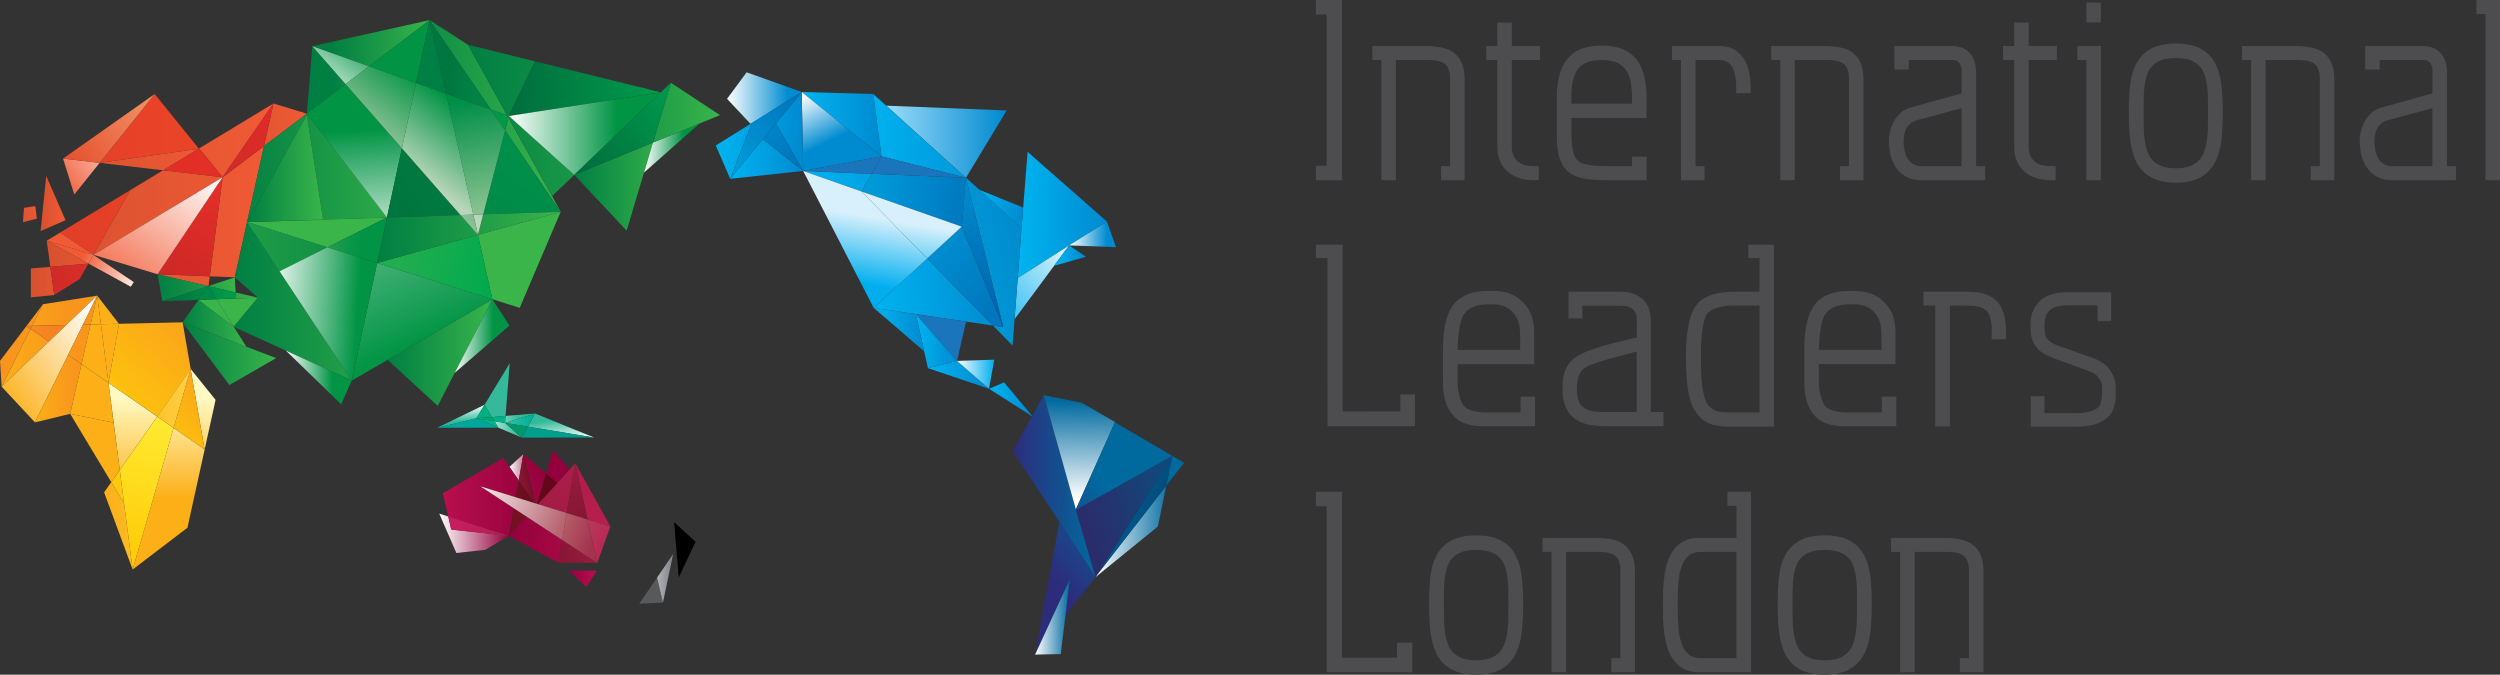 <?xml version="1.0" encoding="UTF-8"?><svg id="Layer_2" xmlns="http://www.w3.org/2000/svg" xmlns:xlink="http://www.w3.org/1999/xlink" viewBox="0 0 307.037 82.863"><rect x="0" y="0" width="307.037" height="82.863" fill="#333333" stroke="none"/><defs><linearGradient id="linear-gradient" x1="62.487" y1="66.27" x2="75.001" y2="66.27" gradientUnits="userSpaceOnUse"><stop offset="0" stop-color="#93003c"/><stop offset="1" stop-color="#b90f4e"/></linearGradient><linearGradient id="linear-gradient-2" x1="70.99" y1="57.59" x2="67.947" y2="62.284" gradientUnits="userSpaceOnUse"><stop offset="0" stop-color="#ab1d4a"/><stop offset="1" stop-color="#a41c46"/></linearGradient><linearGradient id="linear-gradient-3" x1="70.112" y1="58.099" x2="73.877" y2="64.662" gradientUnits="userSpaceOnUse"><stop offset="0" stop-color="#b01d4c"/><stop offset="1" stop-color="#b81e4f"/></linearGradient><linearGradient id="linear-gradient-4" x1="62.48" y1="64.957" x2="74.997" y2="64.957" xlink:href="#linear-gradient"/><linearGradient id="linear-gradient-5" x1="62.562" y1="57.382" x2="65.87" y2="57.382" gradientUnits="userSpaceOnUse"><stop offset="0" stop-color="#fff"/><stop offset="1" stop-color="#93003c"/></linearGradient><linearGradient id="linear-gradient-6" x1="54.368" y1="61.03" x2="65.87" y2="61.03" gradientUnits="userSpaceOnUse"><stop offset="0" stop-color="#b90f4e"/><stop offset="1" stop-color="#93003c"/></linearGradient><linearGradient id="linear-gradient-7" x1="5.74" y1="27.297" x2="33.585" y2="27.297" gradientUnits="userSpaceOnUse"><stop offset="0" stop-color="#d7512f"/><stop offset="1" stop-color="#f15a35"/></linearGradient><linearGradient id="linear-gradient-8" x1="5.74" y1="25.997" x2="33.585" y2="25.997" xlink:href="#linear-gradient-7"/><linearGradient id="linear-gradient-9" x1="5.74" y1="17.231" x2="33.585" y2="17.231" xlink:href="#linear-gradient-7"/><linearGradient id="linear-gradient-10" x1="7.742" y1="19.588" x2="27.34" y2="19.588" xlink:href="#linear-gradient-7"/><linearGradient id="linear-gradient-11" x1="7.742" y1="19.999" x2="27.34" y2="19.999" gradientUnits="userSpaceOnUse"><stop offset="0" stop-color="#db2b27"/><stop offset=".999" stop-color="#e52f26"/></linearGradient><linearGradient id="linear-gradient-12" x1="22.156" y1="34.441" x2="29.062" y2="23.606" gradientUnits="userSpaceOnUse"><stop offset=".005" stop-color="#ce2827"/><stop offset="1" stop-color="#e52f28"/></linearGradient><linearGradient id="linear-gradient-13" x1="58.327" y1="62.496" x2="66.914" y2="57.859" xlink:href="#linear-gradient-6"/><linearGradient id="linear-gradient-14" x1="65.584" y1="61.07" x2="68.284" y2="58.218" gradientUnits="userSpaceOnUse"><stop offset="0" stop-color="#65081c"/><stop offset="1" stop-color="#630619"/></linearGradient><linearGradient id="linear-gradient-15" x1="64.063" y1="59.015" x2="65.235" y2="58.761" gradientUnits="userSpaceOnUse"><stop offset="0" stop-color="#871634"/><stop offset="1" stop-color="#730e23"/></linearGradient><linearGradient id="linear-gradient-16" x1="63.086" y1="60.081" x2="65.683" y2="60.59" gradientUnits="userSpaceOnUse"><stop offset="0" stop-color="#710d1f"/><stop offset="1" stop-color="#6b0b1d"/></linearGradient><linearGradient id="linear-gradient-17" x1="61.795" y1="65.091" x2="64.297" y2="62.64" gradientUnits="userSpaceOnUse"><stop offset="0" stop-color="#730e1f"/><stop offset="1" stop-color="#7a1124"/></linearGradient><linearGradient id="linear-gradient-18" x1="16.313" y1="73.07" x2="16.313" y2="48.765" gradientUnits="userSpaceOnUse"><stop offset=".488" stop-color="#fcaf17"/><stop offset="1" stop-color="#fffac4"/></linearGradient><linearGradient id="linear-gradient-19" x1="21.383" y1="73.055" x2="21.383" y2="48.774" xlink:href="#linear-gradient-18"/><linearGradient id="linear-gradient-20" x1="69.796" y1="71.052" x2="73.299" y2="71.052" xlink:href="#linear-gradient"/><linearGradient id="linear-gradient-21" x1=".198" y1="38.16" x2="11.934" y2="38.16" gradientUnits="userSpaceOnUse"><stop offset="0" stop-color="#fcaf17"/><stop offset=".656" stop-color="#f8951d"/></linearGradient><linearGradient id="linear-gradient-22" x1=".198" y1="43.936" x2="11.934" y2="43.936" xlink:href="#linear-gradient-21"/><linearGradient id="linear-gradient-23" x1="12.637" y1="50.206" x2="26.153" y2="35.409" gradientUnits="userSpaceOnUse"><stop offset="0" stop-color="#ffc709"/><stop offset=".656" stop-color="#faa819"/></linearGradient><linearGradient id="linear-gradient-24" x1="19.588" y1="55.387" x2="28.968" y2="45.119" xlink:href="#linear-gradient-23"/><linearGradient id="linear-gradient-25" x1="3.626" y1="40.772" x2="9.847" y2="41.059" gradientUnits="userSpaceOnUse"><stop offset="0" stop-color="#f68922"/><stop offset=".656" stop-color="#f58020"/></linearGradient><linearGradient id="linear-gradient-26" x1=".279" y1="49.873" x2="13.332" y2="40.242" gradientUnits="userSpaceOnUse"><stop offset="0" stop-color="#fcaf17"/><stop offset="1" stop-color="#fff"/></linearGradient><linearGradient id="linear-gradient-27" x1="4.295" y1="38.088" x2="11.934" y2="38.088" xlink:href="#linear-gradient-21"/><linearGradient id="linear-gradient-28" x1="4.295" y1="47.728" x2="11.934" y2="47.728" xlink:href="#linear-gradient-21"/><linearGradient id="linear-gradient-29" x1="4.295" y1="42.283" x2="11.934" y2="42.283" xlink:href="#linear-gradient-21"/><linearGradient id="linear-gradient-30" x1="12.786" y1="64.578" x2="23.418" y2="64.578" gradientUnits="userSpaceOnUse"><stop offset="0" stop-color="#fcaf17"/><stop offset="1" stop-color="#ffd040"/></linearGradient><linearGradient id="linear-gradient-31" x1="15.37" y1="68.636" x2="18.601" y2="52.162" gradientUnits="userSpaceOnUse"><stop offset="0" stop-color="#ffcb05"/><stop offset=".998" stop-color="#ffe830"/></linearGradient><linearGradient id="linear-gradient-32" x1="12.786" y1="48.942" x2="23.418" y2="48.942" xlink:href="#linear-gradient-30"/><linearGradient id="linear-gradient-33" x1="129.594" y1="71.386" x2="138.94" y2="63.125" gradientUnits="userSpaceOnUse"><stop offset="0" stop-color="#2d2c7c"/><stop offset="1" stop-color="#006a9f"/></linearGradient><linearGradient id="linear-gradient-34" x1="129.009" y1="70.724" x2="138.356" y2="62.464" xlink:href="#linear-gradient-33"/><linearGradient id="linear-gradient-35" x1="124.363" y1="56.319" x2="134.565" y2="56.319" xlink:href="#linear-gradient-33"/><linearGradient id="linear-gradient-36" x1="124.363" y1="64.823" x2="134.566" y2="64.823" xlink:href="#linear-gradient-33"/><linearGradient id="linear-gradient-37" x1="127.126" y1="75.788" x2="131.377" y2="75.788" gradientUnits="userSpaceOnUse"><stop offset="0" stop-color="#fff"/><stop offset="1" stop-color="#006a9f"/></linearGradient><linearGradient id="linear-gradient-38" x1="134.566" y1="65.261" x2="143.986" y2="65.261" xlink:href="#linear-gradient-37"/><linearGradient id="linear-gradient-39" x1="138.336" y1="63.043" x2="142.385" y2="64.02" gradientUnits="userSpaceOnUse"><stop offset="0" stop-color="#00568a"/><stop offset="1" stop-color="#014e7e"/></linearGradient><linearGradient id="linear-gradient-40" x1="121.467" y1="49.033" x2="126.84" y2="49.033" gradientUnits="userSpaceOnUse"><stop offset="0" stop-color="#00b4f1"/><stop offset="1" stop-color="#0089cf"/></linearGradient><linearGradient id="linear-gradient-41" x1="124.968" y1="26.405" x2="135.948" y2="26.405" xlink:href="#linear-gradient-40"/><linearGradient id="linear-gradient-42" x1="133.132" y1="29.203" x2="120.33" y2="40.688" gradientUnits="userSpaceOnUse"><stop offset="0" stop-color="#fff"/><stop offset="1" stop-color="#00aeef"/></linearGradient><linearGradient id="linear-gradient-43" x1="107.299" y1="35.867" x2="123.207" y2="35.867" xlink:href="#linear-gradient-40"/><linearGradient id="linear-gradient-44" x1="113.964" y1="46.035" x2="121.467" y2="46.035" xlink:href="#linear-gradient-40"/><linearGradient id="linear-gradient-45" x1="117.533" y1="45.962" x2="122.109" y2="45.962" xlink:href="#linear-gradient-42"/><linearGradient id="linear-gradient-46" x1="112.479" y1="41.897" x2="117.533" y2="41.897" xlink:href="#linear-gradient-40"/><linearGradient id="linear-gradient-47" x1="107.299" y1="40.477" x2="113.532" y2="40.477" xlink:href="#linear-gradient-40"/><linearGradient id="linear-gradient-48" x1="98.463" y1="15.254" x2="108.264" y2="15.254" xlink:href="#linear-gradient-40"/><linearGradient id="linear-gradient-49" x1="108.837" y1="17.406" x2="123.639" y2="17.406" gradientUnits="userSpaceOnUse"><stop offset="0" stop-color="#9adbf9"/><stop offset="1" stop-color="#0089cf"/></linearGradient><linearGradient id="linear-gradient-50" x1="131.292" y1="28.785" x2="137.067" y2="28.785" gradientUnits="userSpaceOnUse"><stop offset="0" stop-color="#fff"/><stop offset=".801" stop-color="#008cd1"/><stop offset="1" stop-color="#0089cf"/></linearGradient><linearGradient id="linear-gradient-51" x1="129.459" y1="31.39" x2="133.364" y2="31.39" xlink:href="#linear-gradient-40"/><linearGradient id="linear-gradient-52" x1="98.643" y1="22.26" x2="118.629" y2="22.26" xlink:href="#linear-gradient-40"/><linearGradient id="linear-gradient-53" x1="99.133" y1="11.494" x2="104.906" y2="22.996" gradientUnits="userSpaceOnUse"><stop offset="0" stop-color="#fff"/><stop offset=".5" stop-color="#008bd1"/></linearGradient><linearGradient id="linear-gradient-54" x1="4.986" y1="24.998" x2="8.047" y2="24.998" xlink:href="#linear-gradient-7"/><linearGradient id="linear-gradient-55" x1="1.631" y1="27.289" x2="5.274" y2="25.381" xlink:href="#linear-gradient-7"/><linearGradient id="linear-gradient-56" x1="5.74" y1="31.164" x2="15.98" y2="31.164" xlink:href="#linear-gradient-7"/><linearGradient id="linear-gradient-57" x1="8.732" y1="30.529" x2="15.085" y2="25.083" gradientUnits="userSpaceOnUse"><stop offset="0" stop-color="#e23f28"/><stop offset="1" stop-color="#e64127"/></linearGradient><linearGradient id="linear-gradient-58" x1="15.945" y1="34.872" x2="10.268" y2="31.269" gradientUnits="userSpaceOnUse"><stop offset="0" stop-color="#fde3d8"/><stop offset="1" stop-color="#f15a35"/></linearGradient><linearGradient id="linear-gradient-59" x1="15.845" y1="35.03" x2="10.168" y2="31.426" gradientUnits="userSpaceOnUse"><stop offset="0" stop-color="#fff"/><stop offset="1" stop-color="#f15a35"/></linearGradient><linearGradient id="linear-gradient-60" x1="15.879" y1="34.975" x2="10.202" y2="31.372" xlink:href="#linear-gradient-59"/><linearGradient id="linear-gradient-61" x1="24.073" y1="19.706" x2="12.539" y2="36.732" xlink:href="#linear-gradient-59"/><linearGradient id="linear-gradient-62" x1="27.279" y1="15.321" x2="37.698" y2="15.321" xlink:href="#linear-gradient-7"/><linearGradient id="linear-gradient-63" x1="28.657" y1="21.515" x2="34.243" y2="13.555" gradientUnits="userSpaceOnUse"><stop offset="0" stop-color="#d32b27"/><stop offset="1" stop-color="#e12b27"/></linearGradient><linearGradient id="linear-gradient-64" x1="12.217" y1="15.774" x2="24.427" y2="15.774" gradientUnits="userSpaceOnUse"><stop offset="0" stop-color="#e64127"/><stop offset="1" stop-color="#ea4428"/></linearGradient><linearGradient id="linear-gradient-65" x1="17.154" y1="15.555" x2="3.255" y2="25.32" gradientUnits="userSpaceOnUse"><stop offset="0" stop-color="#fff"/><stop offset=".749" stop-color="#f15a35"/></linearGradient><linearGradient id="linear-gradient-66" x1="8.65" y1="20.255" x2="17.657" y2="14.46" gradientUnits="userSpaceOnUse"><stop offset="0" stop-color="#e5502e"/><stop offset="1" stop-color="#f0885d"/></linearGradient><linearGradient id="linear-gradient-67" x1="89.676" y1="16.148" x2="98.643" y2="16.148" xlink:href="#linear-gradient-40"/><linearGradient id="linear-gradient-68" x1="89.676" y1="19.525" x2="98.643" y2="19.525" xlink:href="#linear-gradient-40"/><linearGradient id="linear-gradient-69" x1="89.293" y1="12.046" x2="98.643" y2="12.046" xlink:href="#linear-gradient-50"/><linearGradient id="linear-gradient-70" x1="94.564" y1="16.2" x2="97.916" y2="19.97" gradientUnits="userSpaceOnUse"><stop offset="0" stop-color="#0083c8"/><stop offset="1" stop-color="#0075bd"/></linearGradient><linearGradient id="linear-gradient-71" x1="87.911" y1="18.587" x2="98.463" y2="18.587" xlink:href="#linear-gradient-40"/><linearGradient id="linear-gradient-72" x1="89.635" y1="20.069" x2="97.106" y2="11.482" gradientUnits="userSpaceOnUse"><stop offset="0" stop-color="#009cdb"/><stop offset="1" stop-color="#0075bd"/></linearGradient><linearGradient id="linear-gradient-73" x1="22.412" y1="43.435" x2="33.914" y2="43.435" gradientUnits="userSpaceOnUse"><stop offset="0" stop-color="#007f43"/><stop offset="1" stop-color="#39b54a"/></linearGradient><linearGradient id="linear-gradient-74" x1="19.944" y1="34.987" x2="28.969" y2="34.987" xlink:href="#linear-gradient-73"/><linearGradient id="linear-gradient-75" y1="39.705" x2="30.261" y2="39.705" xlink:href="#linear-gradient-73"/><linearGradient id="linear-gradient-76" x1="28.7" y1="20.619" x2="52.784" y2="20.619" xlink:href="#linear-gradient-73"/><linearGradient id="linear-gradient-77" x1="28.718" y1="37.009" x2="52.773" y2="37.009" xlink:href="#linear-gradient-73"/><linearGradient id="linear-gradient-78" x1="28.722" y1="13.954" x2="52.778" y2="13.954" xlink:href="#linear-gradient-73"/><linearGradient id="linear-gradient-79" x1="28.722" y1="22.601" x2="52.778" y2="22.601" xlink:href="#linear-gradient-73"/><linearGradient id="linear-gradient-80" x1="28.722" y1="30.666" x2="52.778" y2="30.666" xlink:href="#linear-gradient-73"/><linearGradient id="linear-gradient-81" x1="37.686" y1="5.306" x2="52.761" y2="5.306" gradientUnits="userSpaceOnUse"><stop offset=".205" stop-color="#007f43"/><stop offset="1" stop-color="#39b54a"/></linearGradient><linearGradient id="linear-gradient-82" x1="37.691" y1="9.821" x2="52.769" y2="9.821" xlink:href="#linear-gradient-81"/><linearGradient id="linear-gradient-83" x1="70.493" y1="22.918" x2="82.389" y2="22.918" xlink:href="#linear-gradient-73"/><linearGradient id="linear-gradient-84" x1="46.318" y1="8.319" x2="68.865" y2="8.319" xlink:href="#linear-gradient-73"/><linearGradient id="linear-gradient-85" x1="46.318" y1="20.231" x2="68.865" y2="20.231" xlink:href="#linear-gradient-73"/><linearGradient id="linear-gradient-86" x1="57.487" y1="9.876" x2="97.883" y2="9.876" xlink:href="#linear-gradient-73"/><linearGradient id="linear-gradient-87" x1="54.64" y1="19.127" x2="91.164" y2="19.127" xlink:href="#linear-gradient-73"/><linearGradient id="linear-gradient-88" x1="47.588" y1="43.315" x2="60.472" y2="43.315" xlink:href="#linear-gradient-73"/><linearGradient id="linear-gradient-89" x1="35.09" y1="46.359" x2="43.195" y2="46.359" gradientUnits="userSpaceOnUse"><stop offset="0" stop-color="#fff"/><stop offset=".71" stop-color="#009444"/></linearGradient><linearGradient id="linear-gradient-90" x1="55.725" y1="41.282" x2="62.57" y2="41.282" xlink:href="#linear-gradient-89"/><linearGradient id="linear-gradient-91" x1="1197.562" y1="911.612" x2="1200.401" y2="911.612" gradientTransform="translate(950.267 -1161.275) rotate(89.146)" gradientUnits="userSpaceOnUse"><stop offset="0" stop-color="#fff"/><stop offset=".71" stop-color="#34ba9b"/></linearGradient><linearGradient id="linear-gradient-92" x1="53.693" y1="51.956" x2="61.193" y2="51.956" gradientUnits="userSpaceOnUse"><stop offset="0" stop-color="#00a89b"/><stop offset=".71" stop-color="#00a89b"/></linearGradient><linearGradient id="linear-gradient-93" x1="58.502" y1="52.738" x2="65.713" y2="52.738" gradientTransform="matrix(1,0,0,1,0,0)" xlink:href="#linear-gradient-91"/><linearGradient id="linear-gradient-94" x1="58.502" y1="51.362" x2="65.713" y2="51.362" gradientTransform="matrix(1,0,0,1,0,0)" xlink:href="#linear-gradient-91"/><linearGradient id="linear-gradient-95" x1="58.391" y1="51.146" x2="61.668" y2="52.394" gradientUnits="userSpaceOnUse"><stop offset="0" stop-color="#00b294"/><stop offset=".71" stop-color="#00b48d"/></linearGradient><linearGradient id="linear-gradient-96" x1="1257.543" y1="789.465" x2="1261.63" y2="789.465" gradientTransform="translate(-505.634 1423.395) rotate(-99.347)" xlink:href="#linear-gradient-91"/><linearGradient id="linear-gradient-97" x1="63.088" y1="52.249" x2="65.854" y2="51.414" gradientUnits="userSpaceOnUse"><stop offset="0" stop-color="#29baa3"/><stop offset=".71" stop-color="#00b49a"/></linearGradient><linearGradient id="linear-gradient-98" x1="79.09" y1="18.183" x2="85.914" y2="18.183" xlink:href="#linear-gradient-89"/><linearGradient id="linear-gradient-99" x1="80.697" y1="71.022" x2="82.674" y2="71.022" gradientUnits="userSpaceOnUse"><stop offset="0" stop-color="#b0b3b5"/><stop offset="1" stop-color="#818285"/></linearGradient><linearGradient id="linear-gradient-100" x1="53.948" y1="65.498" x2="62.487" y2="65.498" xlink:href="#linear-gradient-5"/><linearGradient id="linear-gradient-101" x1="54.637" y1="63.903" x2="62.124" y2="66.551" gradientUnits="userSpaceOnUse"><stop offset="0" stop-color="#cc1d63"/><stop offset="1" stop-color="#b31e4f"/></linearGradient><linearGradient id="linear-gradient-102" x1="3.792" y1="34.647" x2="10.864" y2="34.647" xlink:href="#linear-gradient-7"/><linearGradient id="linear-gradient-103" x1="3.793" y1="34.302" x2="10.864" y2="34.302" gradientUnits="userSpaceOnUse"><stop offset="0" stop-color="#ca2827"/><stop offset="1" stop-color="#d92e27"/></linearGradient><linearGradient id="linear-gradient-104" x1="31.947" y1="-4.148" x2="55.636" y2="50.518" gradientUnits="userSpaceOnUse"><stop offset=".1" stop-color="#fff"/><stop offset=".848" stop-color="#009444"/></linearGradient><linearGradient id="linear-gradient-105" x1="47.176" y1="30.042" x2="63.7" y2="33.714" gradientUnits="userSpaceOnUse"><stop offset=".1" stop-color="#22ae4f"/><stop offset=".848" stop-color="#00aa4d"/></linearGradient><linearGradient id="linear-gradient-106" x1="70.52" y1="13.833" x2="88.424" y2="13.833" xlink:href="#linear-gradient-73"/><linearGradient id="linear-gradient-107" x1="62.505" y1="10.886" x2="81.149" y2="10.886" gradientUnits="userSpaceOnUse"><stop offset="0" stop-color="#006d3d"/><stop offset="1" stop-color="#009c4c"/></linearGradient><linearGradient id="linear-gradient-108" x1="62.502" y1="16.409" x2="81.164" y2="16.409" xlink:href="#linear-gradient-89"/><linearGradient id="linear-gradient-109" x1="30.361" y1="27.274" x2="35.301" y2="27.274" xlink:href="#linear-gradient-73"/><linearGradient id="linear-gradient-110" x1="30.347" y1="20.694" x2="39.678" y2="20.694" xlink:href="#linear-gradient-73"/><linearGradient id="linear-gradient-111" x1="30.361" y1="27.271" x2="39.697" y2="27.271" gradientTransform="translate(49.457 -8.798) rotate(75.964)" xlink:href="#linear-gradient-73"/><linearGradient id="linear-gradient-112" x1="30.363" y1="27.121" x2="39.697" y2="27.121" xlink:href="#linear-gradient-73"/><linearGradient id="linear-gradient-113" x1="105.823" y1="16.691" x2="125.466" y2="16.691" xlink:href="#linear-gradient-40"/><linearGradient id="linear-gradient-114" x1="121.213" y1="32.194" x2="126.519" y2="30.937" gradientUnits="userSpaceOnUse"><stop offset=".027" stop-color="#0094d4"/><stop offset="1" stop-color="#008acd"/></linearGradient><linearGradient id="linear-gradient-115" x1="115.549" y1="30.192" x2="123.299" y2="36.616" gradientUnits="userSpaceOnUse"><stop offset="0" stop-color="#008dcf"/><stop offset="1" stop-color="#0076be"/></linearGradient><linearGradient id="linear-gradient-116" x1="107.05" y1="23.604" x2="117.314" y2="24.721" gradientUnits="userSpaceOnUse"><stop offset="0" stop-color="#009ad9"/><stop offset="1" stop-color="#007bc2"/></linearGradient><linearGradient id="linear-gradient-117" x1="120.291" y1="25.652" x2="125.664" y2="25.652" xlink:href="#linear-gradient-40"/><linearGradient id="linear-gradient-118" x1="31.596" y1="27.275" x2="29.127" y2="27.275" xlink:href="#linear-gradient-73"/><linearGradient id="linear-gradient-119" x1="28.722" y1="30.297" x2="52.778" y2="30.297" xlink:href="#linear-gradient-73"/><linearGradient id="linear-gradient-120" x1="53.01" y1="30.297" x2="11.82" y2="30.297" xlink:href="#linear-gradient-73"/><linearGradient id="linear-gradient-121" x1="37.773" y1="27.276" x2="22.954" y2="27.276" xlink:href="#linear-gradient-73"/><linearGradient id="linear-gradient-122" x1="31.596" y1="27.275" x2="29.127" y2="27.275" xlink:href="#linear-gradient-73"/><linearGradient id="linear-gradient-123" x1="53.026" y1="28.826" x2="11.836" y2="28.826" xlink:href="#linear-gradient-73"/><linearGradient id="linear-gradient-124" x1="53.026" y1="32.297" x2="40.678" y2="32.297" gradientTransform="translate(65.3 -20.901) rotate(74.745)" xlink:href="#linear-gradient-73"/><linearGradient id="linear-gradient-125" x1="37.773" y1="27.275" x2="22.954" y2="27.275" gradientTransform="translate(49.459 -8.796) rotate(75.964)" xlink:href="#linear-gradient-73"/><linearGradient id="linear-gradient-126" x1="53.026" y1="32.297" x2="38.208" y2="32.297" gradientTransform="translate(66.428 -20.486) rotate(75.964)" xlink:href="#linear-gradient-73"/><linearGradient id="linear-gradient-127" x1="44.638" y1="32.042" x2="43.058" y2="9.433" xlink:href="#linear-gradient-89"/><linearGradient id="linear-gradient-128" x1="50.877" y1="31.606" x2="49.297" y2="8.997" xlink:href="#linear-gradient-89"/><linearGradient id="linear-gradient-129" x1="58.39" y1="8.054" x2="55.338" y2="7.905" gradientUnits="userSpaceOnUse"><stop offset="0" stop-color="#008345"/><stop offset="1" stop-color="#007740"/></linearGradient><linearGradient id="linear-gradient-130" x1="61.825" y1="26.639" x2="65.875" y2="20.355" gradientUnits="userSpaceOnUse"><stop offset="0" stop-color="#008a48"/><stop offset="1" stop-color="#00904a"/></linearGradient><linearGradient id="linear-gradient-131" x1="46.318" y1="27.428" x2="68.865" y2="27.428" xlink:href="#linear-gradient-73"/><linearGradient id="linear-gradient-132" x1="52.971" y1="11.24" x2="52.375" y2="2.828" gradientUnits="userSpaceOnUse"><stop offset="0" stop-color="#007f44"/><stop offset="1" stop-color="#007f44"/></linearGradient><linearGradient id="linear-gradient-133" x1="46.422" y1="26.499" x2="53.85" y2="21.742" gradientUnits="userSpaceOnUse"><stop offset="0" stop-color="#00743e"/><stop offset="1" stop-color="#007a41"/></linearGradient><linearGradient id="linear-gradient-134" x1="46.318" y1="29.355" x2="68.865" y2="29.355" xlink:href="#linear-gradient-73"/><linearGradient id="linear-gradient-135" x1="118.231" y1="23.418" x2="121.582" y2="38.01" gradientUnits="userSpaceOnUse"><stop offset="0" stop-color="#008acd"/><stop offset="1" stop-color="#0064af"/></linearGradient><linearGradient id="linear-gradient-136" x1="106.233" y1="26.523" x2="104.833" y2="34.718" gradientUnits="userSpaceOnUse"><stop offset="0" stop-color="#d7f0fc"/><stop offset="1" stop-color="#00aeef"/></linearGradient><linearGradient id="linear-gradient-137" x1="111.668" y1="27.451" x2="110.269" y2="35.646" xlink:href="#linear-gradient-136"/><linearGradient id="linear-gradient-138" x1="68.559" y1="67.725" x2="73.342" y2="67.725" gradientUnits="userSpaceOnUse"><stop offset="0" stop-color="#871634"/><stop offset="1" stop-color="#9b1b3e"/></linearGradient><linearGradient id="linear-gradient-139" x1="70.879" y1="63.391" x2="70.369" y2="57.483" gradientUnits="userSpaceOnUse"><stop offset="0" stop-color="#871634"/><stop offset="1" stop-color="#9b1b3d"/></linearGradient><linearGradient id="linear-gradient-140" x1="71.158" y1="65.081" x2="73.952" y2="66.779" gradientUnits="userSpaceOnUse"><stop offset="0" stop-color="#b73c59"/><stop offset="1" stop-color="#b92955"/></linearGradient><linearGradient id="linear-gradient-141" x1="68.939" y1="64.877" x2="72.883" y2="66.52" gradientUnits="userSpaceOnUse"><stop offset="0" stop-color="#b55c6a"/><stop offset="1" stop-color="#a3334e"/></linearGradient><linearGradient id="linear-gradient-142" x1="19.349" y1="36.297" x2="31.682" y2="36.297" xlink:href="#linear-gradient-73"/><linearGradient id="linear-gradient-143" x1="19.349" y1="35.338" x2="31.682" y2="35.338" xlink:href="#linear-gradient-73"/><linearGradient id="linear-gradient-144" x1="20.024" y1="36.064" x2="28.24" y2="36.064" xlink:href="#linear-gradient-107"/><linearGradient id="linear-gradient-145" x1="33.215" y1="28.651" x2="49.111" y2="29.639" gradientUnits="userSpaceOnUse"><stop offset="0" stop-color="#57ac62"/><stop offset=".71" stop-color="#009444"/></linearGradient><linearGradient id="linear-gradient-146" x1="32.635" y1="37.997" x2="48.531" y2="38.984" xlink:href="#linear-gradient-89"/><linearGradient id="linear-gradient-147" x1="33.104" y1="30.705" x2="49" y2="31.692" gradientTransform="translate(18.583 -16.046) rotate(26.565)" xlink:href="#linear-gradient-89"/><linearGradient id="linear-gradient-148" x1="38.267" y1="11.614" x2="46.705" y2=".489" xlink:href="#linear-gradient-89"/><linearGradient id="linear-gradient-149" x1="44.397" y1="16.257" x2="52.827" y2="5.142" gradientUnits="userSpaceOnUse"><stop offset="0" stop-color="#9ec7a0"/><stop offset=".71" stop-color="#009444"/></linearGradient><linearGradient id="linear-gradient-150" x1="60.97" y1="25.483" x2="57.965" y2="11.713" gradientUnits="userSpaceOnUse"><stop offset=".006" stop-color="#86c28f"/><stop offset=".957" stop-color="#008f47"/></linearGradient><linearGradient id="linear-gradient-151" x1="58.758" y1="27.148" x2="67.187" y2="16.033" gradientUnits="userSpaceOnUse"><stop offset="0" stop-color="#bcd8bb"/><stop offset=".71" stop-color="#009444"/></linearGradient><linearGradient id="linear-gradient-152" x1="51.855" y1="21.913" x2="60.285" y2="10.798" gradientUnits="userSpaceOnUse"><stop offset="0" stop-color="#bad6ba"/><stop offset=".71" stop-color="#009444"/></linearGradient><linearGradient id="linear-gradient-153" x1="56.139" y1="29.232" x2="70.927" y2="13.269" gradientUnits="userSpaceOnUse"><stop offset="0" stop-color="#a3c8a4"/><stop offset=".71" stop-color="#009444"/></linearGradient><linearGradient id="linear-gradient-154" x1="59.294" y1="60.632" x2="69.022" y2="64.541" gradientUnits="userSpaceOnUse"><stop offset="0" stop-color="#f3e6e6"/><stop offset="1" stop-color="#b76470"/></linearGradient><linearGradient id="linear-gradient-155" x1="133.69" y1="65.582" x2="143.884" y2="61.602" gradientUnits="userSpaceOnUse"><stop offset=".001" stop-color="#2b2c6c"/><stop offset="1" stop-color="#12477a"/></linearGradient><linearGradient id="linear-gradient-156" x1="132.474" y1="61.249" x2="132.568" y2="49.222" xlink:href="#linear-gradient-37"/><linearGradient id="linear-gradient-157" x1="125.604" y1="67.043" x2="135.001" y2="58.738" xlink:href="#linear-gradient-33"/><linearGradient id="linear-gradient-158" x1="71.309" y1="21.496" x2="82.075" y2="13.234" gradientUnits="userSpaceOnUse"><stop offset="0" stop-color="#006c3d"/><stop offset="1" stop-color="#00954b"/></linearGradient></defs><g id="Components"><g id="_7ec92308-6e50-4fdb-81bb-7a902f9daa9c_1"><g id="logoMark"><a xlink:href="79.87"><polygon id="logoMark_PathItem_" points="69.955 57.673 67.914 55.283 67.063 58.154 68.435 59.33 69.955 57.673" style="fill:#93003c; stroke-width:0px;"/></a><a xlink:href="adient"><polygon id="logoMark_PathItem_-2" points="67.933 65.588 64.734 66.012 65.36 63.901 64.663 63.444 62.505 65.797 62.495 65.808 62.487 65.812 68.559 69.096 69.043 66.316 67.933 65.588" style="fill:url(#linear-gradient); stroke-width:0px;"/></a><a xlink:href="adient"><polygon id="logoMark_PathItem_-3" points="69.955 57.673 68.435 59.33 68.435 59.33 66.065 61.914 69.599 63.008 70.409 58.187 70.647 56.9 69.955 57.673" style="fill:url(#linear-gradient-2); stroke-width:0px;"/></a><a xlink:href="adient"><polygon id="logoMark_PathItem_-4" points="74.962 64.667 73.178 61.43 70.647 56.9 71.109 59.007 72.16 63.8 74.962 64.667 74.961 64.67 74.962 64.667" style="fill:url(#linear-gradient-3); stroke-width:0px;"/></a><a xlink:href="adient"><polygon id="logoMark_PathItem_-5" points="64.734 66.012 67.933 65.588 65.36 63.901 64.734 66.012" style="fill:url(#linear-gradient-4); stroke-width:0px;"/></a><a xlink:href="adient"><polygon id="logoMark_PathItem_-6" points="64.281 55.771 62.565 57.338 63.705 58.994 64.281 55.771" style="fill:url(#linear-gradient-5); stroke-width:0px;"/></a><a xlink:href="adient"><polygon id="logoMark_PathItem_-7" points="62.487 65.812 63.094 62.416 58.992 59.726 63.334 61.074 63.705 58.997 62.562 57.34 62.565 57.338 61.813 56.247 54.368 60.599 54.393 60.616 55.051 63.436 62.463 65.81 62.487 65.812" style="fill:url(#linear-gradient-6); stroke-width:0px;"/></a><a xlink:href="adient"><polygon id="logoMark_PathItem_-8" points="27.309 21.787 27.323 21.766 20.024 20.913 7.384 28.563 7.385 28.564 15.98 23.369 11.475 31.296 19.349 33.682 11.478 31.295 27.309 21.787" style="fill:url(#linear-gradient-7); stroke-width:0px;"/></a><a xlink:href="adient"><polygon id="logoMark_PathItem_-9" points="30.345 27.274 30.346 27.273 32.417 17.959 32.417 17.959 32.422 17.937 27.339 21.777 25.768 33.935 28.84 34.056 30.345 27.275 30.345 27.274" style="fill:url(#linear-gradient-8); stroke-width:0px;"/></a><a xlink:href="adient"><polygon id="logoMark_PathItem_-10" points="33.584 12.706 24.454 18.232 27.33 21.756 33.584 12.706" style="fill:url(#linear-gradient-9); stroke-width:0px;"/></a><a xlink:href="adient"><polygon id="logoMark_PathItem_-11" points="12.232 20.001 12.232 20.002 20.024 20.913 24.403 18.263 12.232 20.001" style="fill:url(#linear-gradient-10); stroke-width:0px;"/></a><a xlink:href="adient"><polygon id="logoMark_PathItem_-12" points="27.33 21.756 24.454 18.232 24.421 18.252 24.421 18.252 24.403 18.263 20.024 20.913 27.323 21.766 27.33 21.756" style="fill:url(#linear-gradient-11); stroke-width:0px;"/></a><a xlink:href="58.889"><polygon id="logoMark_PathItem_-13" points="25.615 35.121 25.768 33.935 19.349 33.682 25.573 35.135 25.615 35.121" style="fill:#e75734; stroke-width:0px;"/></a><a xlink:href="adient"><polygon id="logoMark_PathItem_-14" points="27.339 21.777 27.329 21.785 19.349 33.682 25.768 33.935 27.339 21.777" style="fill:url(#linear-gradient-12); stroke-width:0px;"/></a><a xlink:href="adient"><polygon id="logoMark_PathItem_-15" points="65.957 61.886 67.063 58.154 64.281 55.771 65.795 61.836 65.957 61.886" style="fill:url(#linear-gradient-13); stroke-width:0px;"/></a><a xlink:href="adient"><polygon id="logoMark_PathItem_-16" points="66.062 61.918 68.435 59.33 67.063 58.154 65.957 61.886 66.062 61.918" style="fill:url(#linear-gradient-14); stroke-width:0px;"/></a><a xlink:href="adient"><polygon id="logoMark_PathItem_-17" points="65.627 61.784 65.795 61.836 64.281 55.771 63.705 58.994 65.627 61.784" style="fill:url(#linear-gradient-15); stroke-width:0px;"/></a><a xlink:href="adient"><polygon id="logoMark_PathItem_-18" points="63.705 58.997 63.334 61.074 65.626 61.784 63.705 58.997" style="fill:url(#linear-gradient-16); stroke-width:0px;"/></a><a xlink:href="adient"><polygon id="logoMark_PathItem_-19" points="63.094 62.416 62.487 65.812 62.49 65.813 64.663 63.444 63.094 62.416" style="fill:url(#linear-gradient-17); stroke-width:0px;"/></a><a xlink:href="adient"><polygon id="logoMark_PathItem_-20" points="13.956 51.909 14.714 57.717 19.311 51.164 13.315 47.005 13.962 51.91 13.956 51.909" style="fill:url(#linear-gradient-18); stroke-width:0px;"/></a><a xlink:href="adient"><polygon id="logoMark_PathItem_-21" points="25.129 55.184 21.321 52.557 16.291 69.945 23.021 64.811 26.476 49.112 23.421 45.317 23.409 45.343 25.129 55.184" style="fill:url(#linear-gradient-19); stroke-width:0px;"/></a><a xlink:href="adient"><polygon id="logoMark_PathItem_-22" points="72.016 72.067 73.299 70.093 69.796 70.036 72.016 72.067" style="fill:url(#linear-gradient-20); stroke-width:0px;"/></a><a xlink:href="40.163"><polygon id="logoMark_PathItem_-23" points="5.282 37.364 3.259 40.029 3.951 40.013 5.282 37.364" style="fill:#f8951d; stroke-width:0px;"/></a><a xlink:href="40.163"><polygon id="logoMark_PathItem_-24" points="0 44.324 .198 47.483 3.762 40.389 3.254 40.036 0 44.324" style="fill:#f8951d; stroke-width:0px;"/></a><a xlink:href="adient"><polygon id="logoMark_PathItem_-25" points="8.145 39.916 11.934 36.307 5.282 37.364 3.951 40.013 8.145 39.916" style="fill:url(#linear-gradient-21); stroke-width:0px;"/></a><a xlink:href="adient"><polygon id="logoMark_PathItem_-26" points="3.762 40.389 .198 47.483 6.011 41.947 3.762 40.389" style="fill:url(#linear-gradient-22); stroke-width:0px;"/></a><a xlink:href="adient"><polygon id="logoMark_PathItem_-27" points="23.417 45.299 22.428 39.585 14.607 39.766 14.62 39.782 13.323 46.962 13.318 46.992 13.315 47.005 19.328 51.164 23.422 45.328 23.417 45.299" style="fill:url(#linear-gradient-23); stroke-width:0px;"/></a><a xlink:href="adient"><polygon id="logoMark_PathItem_-28" points="25.129 55.184 23.409 45.343 21.321 52.557 25.129 55.184" style="fill:url(#linear-gradient-24); stroke-width:0px;"/></a><a xlink:href="47.207"><polygon id="logoMark_PathItem_-29" points="3.259 40.029 3.254 40.036 3.762 40.389 3.951 40.013 3.259 40.029" style="fill:#f58020; stroke-width:0px;"/></a><a xlink:href="adient"><polygon id="logoMark_PathItem_-30" points="8.145 39.916 3.951 40.013 3.762 40.389 6.011 41.947 8.145 39.916" style="fill:url(#linear-gradient-25); stroke-width:0px;"/></a><a xlink:href="adient"><polygon id="logoMark_PathItem_-31" points="8.145 39.916 6.011 41.947 .198 47.483 4.295 51.877 8.366 43.579 10.187 39.868 11.934 36.307 8.145 39.916" style="fill:url(#linear-gradient-26); stroke-width:0px;"/></a><a xlink:href="adient"><polygon id="logoMark_PathItem_-32" points="11.125 39.847 11.934 36.307 10.187 39.868 11.125 39.847" style="fill:url(#linear-gradient-27); stroke-width:0px;"/></a><a xlink:href="adient"><polygon id="logoMark_PathItem_-33" points="8.366 43.579 4.295 51.877 8.618 50.824 10.012 44.72 8.366 43.579" style="fill:url(#linear-gradient-28); stroke-width:0px;"/></a><a xlink:href="adient"><polygon id="logoMark_PathItem_-34" points="10.187 39.868 8.366 43.579 10.012 44.72 11.125 39.847 10.187 39.868" style="fill:url(#linear-gradient-29); stroke-width:0px;"/></a><a xlink:href="31.945"><polygon id="logoMark_PathItem_-35" points="13.951 51.908 8.618 50.824 13.666 59.211 14.714 57.717 13.951 51.908" style="fill:#fcaf17; stroke-width:0px;"/></a><a xlink:href="31.945"><polygon id="logoMark_PathItem_-36" points="14.607 39.766 11.934 36.307 12.39 39.817 14.607 39.766" style="fill:#fcaf17; stroke-width:0px;"/></a><a xlink:href="31.945"><polygon id="logoMark_PathItem_-37" points="12.39 39.817 11.934 36.307 11.125 39.847 12.39 39.817" style="fill:#fcaf17; stroke-width:0px;"/></a><a xlink:href="31.945"><polygon id="logoMark_PathItem_-38" points="13.316 47.009 10.012 44.72 8.618 50.824 13.951 51.908 13.316 47.009" style="fill:#fcaf17; stroke-width:0px;"/></a><a xlink:href="31.945"><polygon id="logoMark_PathItem_-39" points="13.321 46.976 14.62 39.782 14.607 39.766 12.39 39.817 13.321 46.976" style="fill:#fcaf17; stroke-width:0px;"/></a><a xlink:href="31.945"><polygon id="logoMark_PathItem_-40" points="11.125 39.847 10.012 44.72 13.316 47.009 13.315 47.005 13.321 46.976 12.39 39.817 11.125 39.847" style="fill:#fcaf17; stroke-width:0px;"/></a><a xlink:href="adient"><polygon id="logoMark_PathItem_-41" points="13.666 59.211 12.786 60.467 16.291 69.945 15.237 61.82 13.666 59.211" style="fill:url(#linear-gradient-30); stroke-width:0px;"/></a><a xlink:href="adient"><polygon id="logoMark_PathItem_-42" points="19.311 51.164 14.714 57.717 15.237 61.82 15.237 61.82 16.291 69.945 21.321 52.557 19.311 51.164" style="fill:url(#linear-gradient-31); stroke-width:0px;"/></a><a xlink:href="adient"><polygon id="logoMark_PathItem_-43" points="23.409 45.343 23.406 45.328 19.311 51.164 21.321 52.557 23.409 45.343" style="fill:url(#linear-gradient-32); stroke-width:0px;"/></a><a xlink:href="24.2"><polygon id="logoMark_PathItem_-44" points="14.714 57.717 13.666 59.211 15.237 61.82 14.714 57.717" style="fill:#ffc70e; stroke-width:0px;"/></a><a xlink:href="adient"><polygon id="logoMark_PathItem_-45" points="127.128 80.394 131.378 71.179 130.835 75.62 134.548 70.839 130.109 64.102 127.128 80.394" style="fill:url(#linear-gradient-33); stroke-width:0px;"/></a><a xlink:href="adient"><polygon id="logoMark_PathItem_-46" points="145.426 56.83 143.983 55.989 143.232 59.656 145.426 56.83" style="fill:url(#linear-gradient-34); stroke-width:0px;"/></a><a xlink:href="adient"><polygon id="logoMark_PathItem_-47" points="128.181 48.537 126.763 51.078 126.763 51.078 126.746 51.11 124.363 55.382 130.109 64.102 131.077 58.808 128.181 48.537" style="fill:url(#linear-gradient-35); stroke-width:0px;"/></a><a xlink:href="adient"><polygon id="logoMark_PathItem_-48" points="132.135 62.622 132.198 62.587 132.168 62.481 132.135 62.556 131.077 58.808 130.109 64.102 134.548 70.839 134.555 70.829 132.135 62.622" style="fill:url(#linear-gradient-36); stroke-width:0px;"/></a><a xlink:href="adient"><polygon id="logoMark_PathItem_-49" points="127.126 80.394 130.275 80.328 130.851 75.62 131.377 71.183 127.126 80.394" style="fill:url(#linear-gradient-37); stroke-width:0px;"/></a><a xlink:href="adient"><polygon id="logoMark_PathItem_-50" points="134.738 70.593 134.566 70.866 142.205 64.662 143.232 59.656 134.738 70.593" style="fill:url(#linear-gradient-38); stroke-width:0px;"/></a><a xlink:href="adient"><polygon id="logoMark_PathItem_-51" points="134.738 70.593 143.232 59.656 143.983 55.989 143.979 55.986 134.738 70.593" style="fill:url(#linear-gradient-39); stroke-width:0px;"/></a><a xlink:href="adient"><polygon id="logoMark_PathItem_-52" points="123.31 46.957 121.467 47.747 126.746 51.11 126.763 51.078 123.31 46.957" style="fill:url(#linear-gradient-40); stroke-width:0px;"/></a><a xlink:href="adient"><polygon id="logoMark_PathItem_-53" points="124.992 34.157 131.305 30.14 131.305 30.14 135.932 27.221 135.941 27.215 135.948 27.211 126.206 18.654 125.462 27.981 125.461 27.99 124.992 34.157" style="fill:url(#linear-gradient-41); stroke-width:0px;"/></a><a xlink:href="adient"><polygon id="logoMark_PathItem_-54" points="131.308 30.14 131.305 30.14 124.992 34.157 124.603 39.204 129.459 32.64 129.456 32.641 131.308 30.14" style="fill:url(#linear-gradient-42); stroke-width:0px;"/></a><a xlink:href="adient"><path id="logoMark_PathItem_-55" d="m118.65,39.5h0c1.319.195,2.483.367,3.306.486l-8.083-8.239-6.574,6.061s4.137.62,8.192,1.223l3.159.469Z" style="fill:url(#linear-gradient-43); stroke-width:0px;"/></a><a xlink:href="adient"><polygon id="logoMark_PathItem_-56" points="113.964 45.213 121.467 47.747 117.533 44.324 113.964 45.213" style="fill:url(#linear-gradient-44); stroke-width:0px;"/></a><a xlink:href="adient"><polygon id="logoMark_PathItem_-57" points="117.533 44.324 121.467 47.747 122.109 44.176 117.533 44.324" style="fill:url(#linear-gradient-45); stroke-width:0px;"/></a><a xlink:href="54.765"><path id="logoMark_PathItem_-58" d="m112.479,38.582l5.054,5.742,1.117-4.824c-.993-.147-2.073-.307-3.159-.469l-3.012-.449Z" style="fill:#1b75bc; stroke-width:0px;"/></a><a xlink:href="adient"><polygon id="logoMark_PathItem_-59" points="112.479 38.582 113.501 43.146 113.501 43.146 113.964 45.213 117.533 44.324 112.479 38.582" style="fill:url(#linear-gradient-46); stroke-width:0px;"/></a><a xlink:href="adient"><polygon id="logoMark_PathItem_-60" points="107.299 37.808 113.501 43.146 112.479 38.582 107.299 37.808" style="fill:url(#linear-gradient-47); stroke-width:0px;"/></a><a xlink:href="adient"><polygon id="logoMark_PathItem_-61" points="107.25 11.546 98.463 11.299 108.264 19.208 107.25 11.546" style="fill:url(#linear-gradient-48); stroke-width:0px;"/></a><a xlink:href="adient"><polygon id="logoMark_PathItem_-62" points="123.639 13.569 108.837 12.977 118.629 21.835 123.639 13.569" style="fill:url(#linear-gradient-49); stroke-width:0px;"/></a><a xlink:href="adient"><polygon id="logoMark_PathItem_-63" points="131.315 30.14 137.066 30.354 135.941 27.215 131.303 30.14 131.315 30.14" style="fill:url(#linear-gradient-50); stroke-width:0px;"/></a><a xlink:href="adient"><polygon id="logoMark_PathItem_-64" points="129.459 32.64 133.364 31.538 131.315 30.14 131.308 30.14 129.459 32.64" style="fill:url(#linear-gradient-51); stroke-width:0px;"/></a><a xlink:href="adient"><polygon id="logoMark_PathItem_-65" points="107.058 21.35 98.643 20.997 105.833 23.523 107.058 21.35" style="fill:url(#linear-gradient-52); stroke-width:0px;"/></a><a xlink:href="adient"><polygon id="logoMark_PathItem_-66" points="98.463 11.299 98.643 20.997 108.264 19.208 98.463 11.299" style="fill:url(#linear-gradient-53); stroke-width:0px;"/></a><a xlink:href="adient"><polygon id="logoMark_PathItem_-67" points="5.677 21.616 4.986 28.379 8.047 27.046 5.677 21.616" style="fill:url(#linear-gradient-54); stroke-width:0px;"/></a><a xlink:href="adient"><polygon id="logoMark_PathItem_-68" points="4.336 25.319 2.954 25.516 2.814 27.293 4.533 26.849 4.336 25.319" style="fill:url(#linear-gradient-55); stroke-width:0px;"/></a><a xlink:href="adient"><polygon id="logoMark_PathItem_-69" points="6.181 32.769 10.861 32.375 10.865 32.368 5.74 29.558 6.181 32.769" style="fill:url(#linear-gradient-56); stroke-width:0px;"/></a><a xlink:href="adient"><polygon id="logoMark_PathItem_-70" points="7.385 28.564 11.423 31.28 11.475 31.296 15.98 23.369 7.385 28.564" style="fill:url(#linear-gradient-57); stroke-width:0px;"/></a><a xlink:href="adient"><polygon id="logoMark_PathItem_-71" points="16.06 35.216 16.43 34.648 11.467 31.31 10.865 32.368 16.06 35.216" style="fill:url(#linear-gradient-58); stroke-width:0px;"/></a><a xlink:href="adient"><polygon id="logoMark_PathItem_-72" points="5.74 29.558 10.865 32.368 11.467 31.31 11.423 31.28 5.74 29.558" style="fill:url(#linear-gradient-59); stroke-width:0px;"/></a><a xlink:href="adient"><polygon id="logoMark_PathItem_-73" points="7.385 28.564 5.74 29.558 11.423 31.28 7.385 28.564" style="fill:url(#linear-gradient-60); stroke-width:0px;"/></a><a xlink:href="adient"><polygon id="logoMark_PathItem_-74" points="27.291 21.814 27.309 21.787 11.478 31.295 19.349 33.682 27.329 21.785 27.291 21.814" style="fill:url(#linear-gradient-61); stroke-width:0px;"/></a><a xlink:href="adient"><polygon id="logoMark_PathItem_-75" points="35.531 15.588 37.686 13.96 33.584 12.706 32.422 17.937 35.531 15.588" style="fill:url(#linear-gradient-62); stroke-width:0px;"/></a><a xlink:href="adient"><polygon id="logoMark_PathItem_-76" points="27.34 21.768 27.339 21.777 32.422 17.937 33.584 12.706 27.33 21.756 27.34 21.768" style="fill:url(#linear-gradient-63); stroke-width:0px;"/></a><a xlink:href="adient"><polygon id="logoMark_PathItem_-77" points="24.403 18.263 24.421 18.252 18.997 11.546 12.232 20.001 24.403 18.263" style="fill:url(#linear-gradient-64); stroke-width:0px;"/></a><a xlink:href="adient"><polygon id="logoMark_PathItem_-78" points="12.218 20.003 12.22 20.001 7.742 19.477 9.124 23.887 12.232 20.002 12.23 20.002 12.218 20.003" style="fill:url(#linear-gradient-65); stroke-width:0px;"/></a><a xlink:href="adient"><polygon id="logoMark_PathItem_-79" points="7.742 19.477 12.22 20.001 12.23 20.002 12.232 20.001 18.997 11.546 7.742 19.477" style="fill:url(#linear-gradient-66); stroke-width:0px;"/></a><a xlink:href="adient"><polygon id="logoMark_PathItem_-80" points="95.292 15.147 98.643 20.997 98.463 11.299 95.292 15.147" style="fill:url(#linear-gradient-67); stroke-width:0px;"/></a><a xlink:href="adient"><polygon id="logoMark_PathItem_-81" points="89.676 21.962 98.643 20.997 93.692 17.089 89.676 21.962" style="fill:url(#linear-gradient-68); stroke-width:0px;"/></a><a xlink:href="adient"><polygon id="logoMark_PathItem_-82" points="91.7 8.88 89.293 12.138 92.175 15.211 98.463 11.299 91.7 8.88" style="fill:url(#linear-gradient-69); stroke-width:0px;"/></a><a xlink:href="adient"><polygon id="logoMark_PathItem_-83" points="93.692 17.089 98.643 20.997 95.292 15.147 93.692 17.089" style="fill:url(#linear-gradient-70); stroke-width:0px;"/></a><a xlink:href="adient"><polygon id="logoMark_PathItem_-84" points="92.175 15.211 87.911 17.864 89.676 21.962 92.255 15.297 92.175 15.211" style="fill:url(#linear-gradient-71); stroke-width:0px;"/></a><a xlink:href="adient"><polygon id="logoMark_PathItem_-85" points="93.692 17.089 95.292 15.147 95.292 15.147 98.463 11.299 92.175 15.211 92.255 15.297 89.676 21.962 93.692 17.089 93.692 17.089" style="fill:url(#linear-gradient-72); stroke-width:0px;"/></a><a xlink:href="adient"><polygon id="logoMark_PathItem_-86" points="22.412 39.585 28.179 47.286 33.914 43.978 30.25 42.579 30.25 42.579 22.412 39.585" style="fill:url(#linear-gradient-73); stroke-width:0px;"/></a><a xlink:href="adient"><polygon id="logoMark_PathItem_-87" points="25.585 35.131 25.573 35.135 25.573 35.135 28.933 35.919 28.84 34.056 25.615 35.121 25.585 35.131" style="fill:url(#linear-gradient-74); stroke-width:0px;"/></a><a xlink:href="adient"><polygon id="logoMark_PathItem_-88" points="28.709 40.141 24.375 36.831 22.412 39.585 30.25 42.579 28.727 40.154 28.706 40.145 28.709 40.141" style="fill:url(#linear-gradient-75); stroke-width:0px;"/></a><a xlink:href="33.825"><polygon id="logoMark_PathItem_-89" points="28.715 40.134 31.682 36.561 26.588 36.749 28.715 40.134" style="fill:#39b54a; stroke-width:0px;"/></a><a xlink:href="33.825"><polygon id="logoMark_PathItem_-90" points="28.715 40.134 26.588 36.749 24.376 36.83 24.375 36.831 28.709 40.141 28.715 40.134" style="fill:#39b54a; stroke-width:0px;"/></a><a xlink:href="adient"><polygon id="logoMark_PathItem_-91" points="30.345 27.277 37.686 14.113 39.678 26.968 47.535 26.711 47.539 26.709 37.686 13.96 35.552 15.566 32.422 17.937 30.345 27.277" style="fill:url(#linear-gradient-76); stroke-width:0px;"/></a><a xlink:href="adient"><polygon id="logoMark_PathItem_-92" points="34.335 33.319 30.345 27.274 28.84 34.056 31.682 36.561 28.718 40.139 28.727 40.154 35.113 43.062 35.113 43.062 43.194 46.743 34.335 33.319 34.335 33.319" style="fill:url(#linear-gradient-77); stroke-width:0px;"/></a><a xlink:href="adient"><polygon id="logoMark_PathItem_-93" points="37.703 13.947 37.69 13.957 37.702 13.96 37.703 13.947" style="fill:url(#linear-gradient-78); stroke-width:0px;"/></a><a xlink:href="adient"><polygon id="logoMark_PathItem_-94" points="32.422 17.937 32.434 17.928 30.362 27.273 30.365 27.268 32.422 17.937" style="fill:url(#linear-gradient-79); stroke-width:0px;"/></a><a xlink:href="adient"><polygon id="logoMark_PathItem_-95" points="28.857 34.056 30.363 27.277 30.361 27.275 28.857 34.056" style="fill:url(#linear-gradient-80); stroke-width:0px;"/></a><a xlink:href="33.825"><polygon id="logoMark_PathItem_-96" points="60.468 36.75 63.829 37.808 68.865 26.009 58.691 28.846 60.468 36.75" style="fill:#39b54a; stroke-width:0px;"/></a><a xlink:href="33.825"><polygon id="logoMark_PathItem_-97" points="30.361 27.274 30.361 27.274 30.361 27.275 30.361 27.274" style="fill:#39b54a; stroke-width:0px;"/></a><a xlink:href="33.825"><polygon id="logoMark_PathItem_-98" points="39.678 26.968 39.681 26.989 30.347 27.274 30.347 27.275 40.208 30.375 47.519 26.711 39.678 26.968" style="fill:#39b54a; stroke-width:0px;"/></a><a xlink:href="33.825"><rect id="logoMark_PathItem_-99" x="30.361" y="27.274" width=".002" height="0" style="fill:#39b54a; stroke-width:0px;"/></a><a xlink:href="adient"><polygon id="logoMark_PathItem_-100" points="52.761 2.469 38.357 5.671 45.318 8.143 52.761 2.469" style="fill:url(#linear-gradient-81); stroke-width:0px;"/></a><a xlink:href="adient"><polygon id="logoMark_PathItem_-101" points="38.361 5.676 37.691 13.966 42.446 10.332 38.361 5.676" style="fill:url(#linear-gradient-82); stroke-width:0px;"/></a><a xlink:href="adient"><polygon id="logoMark_PathItem_-102" points="80.194 17.507 70.561 21.451 70.537 21.475 76.959 28.33 79.09 21.2 79.085 21.205 80.194 17.507" style="fill:url(#linear-gradient-83); stroke-width:0px;"/></a><a xlink:href="adient"><polygon id="logoMark_PathItem_-103" points="62.285 14.169 57.487 5.508 52.761 2.469 60.277 13.456 62.285 14.169" style="fill:url(#linear-gradient-84); stroke-width:0px;"/></a><a xlink:href="adient"><polygon id="logoMark_PathItem_-104" points="62.442 14.452 62.033 16.023 68.865 26.009 67.79 24.073 67.784 24.065 62.442 14.452" style="fill:url(#linear-gradient-85); stroke-width:0px;"/></a><a xlink:href="adient"><polygon id="logoMark_PathItem_-105" points="57.487 5.508 62.285 14.169 62.296 14.173 62.497 14.244 62.505 14.243 65.693 7.53 57.487 5.508" style="fill:url(#linear-gradient-86); stroke-width:0px;"/></a><a xlink:href="adient"><polygon id="logoMark_PathItem_-106" points="62.529 14.258 62.513 14.261 62.519 14.249 62.513 14.244 62.285 14.169 62.442 14.452 67.795 24.084 67.806 24.073 70.537 21.475 62.529 14.258" style="fill:url(#linear-gradient-87); stroke-width:0px;"/></a><a xlink:href="adient"><polygon id="logoMark_PathItem_-107" points="60.463 36.776 47.609 44.195 53.759 49.853 55.834 45.809 55.87 45.738 60.463 36.776" style="fill:url(#linear-gradient-88); stroke-width:0px;"/></a><a xlink:href="adient"><polygon id="logoMark_PathItem_-108" points="41.903 49.656 43.194 46.743 35.113 43.062 41.903 49.656" style="fill:url(#linear-gradient-89); stroke-width:0px;"/></a><a xlink:href="adient"><polygon id="logoMark_PathItem_-109" points="55.834 45.809 62.57 39.98 60.475 36.755 60.471 36.763 60.471 36.763 55.834 45.809" style="fill:url(#linear-gradient-90); stroke-width:0px;"/></a><a xlink:href="adient"><polygon id="logoMark_PathItem_-110" points="59.513 49.707 53.709 52.53 58.502 51.375 59.513 49.707" style="fill:url(#linear-gradient-91); stroke-width:0px;"/></a><a xlink:href="29.9"><polygon id="logoMark_PathItem_-111" points="53.693 52.538 53.709 52.538 53.725 52.53 53.693 52.538" style="fill:#00aeef; stroke-width:0px;"/></a><a xlink:href="adient"><polygon id="logoMark_PathItem_-112" points="58.502 51.375 53.709 52.53 53.693 52.538 61.193 52.519 58.502 51.375" style="fill:url(#linear-gradient-92); stroke-width:0px;"/></a><a xlink:href="adient"><polygon id="logoMark_PathItem_-113" points="60.732 51.733 61.193 52.519 61.193 52.519 64.076 53.744 62.024 51.94 60.732 51.733" style="fill:url(#linear-gradient-93); stroke-width:0px;"/></a><a xlink:href="adient"><polygon id="logoMark_PathItem_-114" points="65.713 50.785 62.091 51.081 62.024 51.94 65.713 50.785" style="fill:url(#linear-gradient-94); stroke-width:0px;"/></a><a xlink:href="adient"><polygon id="logoMark_PathItem_-115" points="60.732 51.733 58.502 51.375 61.193 52.519 60.732 51.733" style="fill:url(#linear-gradient-95); stroke-width:0px;"/></a><a xlink:href="27.043"><polygon id="logoMark_PathItem_-116" points="60.424 51.218 62.091 51.081 62.6 44.62 59.513 49.707 59.518 49.705 60.424 51.218" style="fill:#34ba9b; stroke-width:0px;"/></a><a xlink:href="32.754"><polygon id="logoMark_PathItem_-117" points="60.424 51.218 59.518 49.705 59.513 49.707 58.502 51.375 60.424 51.218" style="fill:#00b082; stroke-width:0px;"/></a><a xlink:href="31.814"><polygon id="logoMark_PathItem_-118" points="60.732 51.733 62.024 51.94 62.091 51.081 60.424 51.218 60.732 51.733" style="fill:#00b287; stroke-width:0px;"/></a><a xlink:href="36.275"><polygon id="logoMark_PathItem_-119" points="60.424 51.218 58.502 51.375 60.732 51.733 60.424 51.218" style="fill:#00aa70; stroke-width:0px;"/></a><a xlink:href="adient"><polygon id="logoMark_PathItem_-120" points="72.962 53.734 65.713 50.785 64.82 52.399 72.962 53.734" style="fill:url(#linear-gradient-96); stroke-width:0px;"/></a><a xlink:href="adient"><polygon id="logoMark_PathItem_-121" points="64.82 52.399 65.713 50.785 62.024 51.94 64.82 52.399" style="fill:url(#linear-gradient-97); stroke-width:0px;"/></a><a xlink:href="adient"><polygon id="logoMark_PathItem_-122" points="80.194 17.507 79.09 21.2 85.914 15.166 84.806 15.618 80.194 17.507" style="fill:url(#linear-gradient-98); stroke-width:0px;"/></a><a xlink:href="100"><polygon id="logoMark_PathItem_-123" points="83.362 70.915 85.43 66.543 82.789 64.132 83.362 70.915" style="stroke-width:0px;"/></a><a xlink:href="80"><polygon id="logoMark_PathItem_-124" points="78.51 74.145 81.42 74.009 80.697 70.936 78.51 74.145" style="fill:#58595b; stroke-width:0px;"/></a><a xlink:href="adient"><polygon id="logoMark_PathItem_-125" points="81.42 74.009 82.674 68.036 80.697 70.936 81.42 74.009" style="fill:url(#linear-gradient-99); stroke-width:0px;"/></a><a xlink:href="adient"><polygon id="logoMark_PathItem_-126" points="55.427 65.038 55.051 63.431 53.948 63.078 56.05 67.918 59.593 67.524 59.601 67.531 59.617 67.521 59.62 67.521 59.62 67.519 62.487 65.812 62.464 65.805 55.427 65.038" style="fill:url(#linear-gradient-100); stroke-width:0px;"/></a><a xlink:href="adient"><polygon id="logoMark_PathItem_-127" points="62.463 65.81 55.051 63.436 55.426 65.043 62.463 65.81" style="fill:url(#linear-gradient-101); stroke-width:0px;"/></a><a xlink:href="adient"><polygon id="logoMark_PathItem_-128" points="3.792 32.97 3.792 36.524 6.656 36.228 6.181 32.769 3.792 32.97" style="fill:url(#linear-gradient-102); stroke-width:0px;"/></a><a xlink:href="adient"><polygon id="logoMark_PathItem_-129" points="6.656 36.228 9.766 34.286 10.63 32.782 10.861 32.375 6.181 32.769 6.656 36.228" style="fill:url(#linear-gradient-103); stroke-width:0px;"/></a><a xlink:href="adient"><polygon id="logoMark_PathItem_-130" points="43.194 46.743 47.609 44.195 47.609 44.195 60.463 36.776 60.471 36.763 60.477 36.753 46.317 32.299 43.194 46.743" style="fill:url(#linear-gradient-104); stroke-width:0px;"/></a><a xlink:href="adient"><polygon id="logoMark_PathItem_-131" points="46.318 32.295 46.317 32.299 60.468 36.75 58.691 28.846 46.318 32.295" style="fill:url(#linear-gradient-105); stroke-width:0px;"/></a><a xlink:href="adient"><polygon id="logoMark_PathItem_-132" points="84.806 15.618 88.424 14.137 82.389 10.163 80.195 17.502 84.806 15.618" style="fill:url(#linear-gradient-106); stroke-width:0px;"/></a><a xlink:href="adient"><polygon id="logoMark_PathItem_-133" points="81.144 11.342 81.149 11.338 65.693 7.53 62.505 14.243 81.144 11.342" style="fill:url(#linear-gradient-107); stroke-width:0px;"/></a><a xlink:href="adient"><polygon id="logoMark_PathItem_-134" points="70.517 21.476 62.512 14.258 62.502 14.249 62.505 14.243 81.144 11.342 70.537 21.475 70.517 21.476" style="fill:url(#linear-gradient-108); stroke-width:0px;"/></a><a xlink:href="adient"><polygon id="logoMark_PathItem_-135" points="30.362 27.273 30.361 27.274 30.361 27.274 30.362 27.273" style="fill:url(#linear-gradient-109); stroke-width:0px;"/></a><a xlink:href="adient"><polygon id="logoMark_PathItem_-136" points="39.678 26.968 37.686 14.113 30.349 27.268 30.347 27.274 39.678 26.968" style="fill:url(#linear-gradient-110); stroke-width:0px;"/></a><a xlink:href="adient"><rect id="logoMark_PathItem_-137" x="30.361" y="27.271" width=".004" height=".004" transform="translate(-3.459 50.114) rotate(-75.964)" style="fill:url(#linear-gradient-111); stroke-width:0px;"/></a><a xlink:href="adient"><polygon id="logoMark_PathItem_-138" points="30.363 27.274 39.697 26.989 39.694 26.968 30.363 27.274 30.363 27.274" style="fill:url(#linear-gradient-112); stroke-width:0px;"/></a><a xlink:href="adient"><polygon id="logoMark_PathItem_-139" points="118.629 21.835 108.837 12.977 108.837 12.977 107.25 11.546 108.264 19.208 118.629 21.835" style="fill:url(#linear-gradient-113); stroke-width:0px;"/></a><a xlink:href="adient"><path id="logoMark_PathItem_-140" d="m123.207,40.161c-.033,0-.499-.066-1.251-.175l2.399,2.446.248-3.228v-.009l.388-5.039.47-6.176-6.825-6.159-.008.014,4.579,18.326Z" style="fill:url(#linear-gradient-114); stroke-width:0px;"/></a><a xlink:href="adient"><path id="logoMark_PathItem_-141" d="m118.115,27.836l-4.242,3.911,8.083,8.239c.752.109,1.218.175,1.251.175l-5.092-12.325Z" style="fill:url(#linear-gradient-115); stroke-width:0px;"/></a><a xlink:href="adient"><polygon id="logoMark_PathItem_-142" points="118.629 21.835 107.058 21.35 105.833 23.523 118.115 27.836 118.629 21.835" style="fill:url(#linear-gradient-116); stroke-width:0px;"/></a><a xlink:href="adient"><polygon id="logoMark_PathItem_-143" points="125.461 27.99 125.664 25.487 120.291 23.315 125.461 27.99" style="fill:url(#linear-gradient-117); stroke-width:0px;"/></a><a xlink:href="adient"><polygon id="logoMark_PathItem_-144" points="30.361 27.275 30.361 27.275 30.361 27.274 30.361 27.275" style="fill:url(#linear-gradient-118); stroke-width:0px;"/></a><a xlink:href="adient"><polygon id="logoMark_PathItem_-145" points="30.363 27.277 34.351 33.319 40.222 30.376 30.363 27.275 30.363 27.277" style="fill:url(#linear-gradient-119); stroke-width:0px;"/></a><a xlink:href="adient"><polygon id="logoMark_PathItem_-146" points="30.346 27.277 34.335 33.319 40.206 30.376 30.347 27.275 30.346 27.277" style="fill:url(#linear-gradient-120); stroke-width:0px;"/></a><a xlink:href="adient"><rect id="logoMark_PathItem_-147" x="30.361" y="27.275" width=".002" height=".001" style="fill:url(#linear-gradient-121); stroke-width:0px;"/></a><a xlink:href="adient"><polygon id="logoMark_PathItem_-148" points="30.361 27.274 30.361 27.275 30.361 27.275 30.361 27.274" style="fill:url(#linear-gradient-122); stroke-width:0px;"/></a><a xlink:href="adient"><rect id="logoMark_PathItem_-149" x="35.292" y="23.657" width=".002" height="10.336" style="fill:url(#linear-gradient-123); stroke-width:0px;"/></a><a xlink:href="adient"><rect id="logoMark_PathItem_-150" x="46.33" y="32.296" width=".004" height=".001" transform="translate(2.983 68.499) rotate(-74.745)" style="fill:url(#linear-gradient-124); stroke-width:0px;"/></a><a xlink:href="adient"><rect id="logoMark_PathItem_-151" x="30.363" y="27.274" height=".002" transform="translate(-3.462 50.116) rotate(-75.964)" style="fill:url(#linear-gradient-125); stroke-width:0px;"/></a><a xlink:href="adient"><rect id="logoMark_PathItem_-152" x="46.331" y="32.296" width=".004" height=".001" transform="translate(3.763 69.414) rotate(-75.964)" style="fill:url(#linear-gradient-126); stroke-width:0px;"/></a><a xlink:href="adient"><polygon id="logoMark_PathItem_-153" points="49.359 18.211 42.446 10.332 37.686 13.96 47.523 26.709 49.359 18.211" style="fill:url(#linear-gradient-127); stroke-width:0px;"/></a><a xlink:href="adient"><polygon id="logoMark_PathItem_-154" points="51.092 10.194 52.761 2.469 45.318 8.143 51.092 10.194" style="fill:url(#linear-gradient-128); stroke-width:0px;"/></a><a xlink:href="adient"><polygon id="logoMark_PathItem_-155" points="60.277 13.456 52.761 2.469 54.793 11.508 60.277 13.456" style="fill:url(#linear-gradient-129); stroke-width:0px;"/></a><a xlink:href="adient"><polygon id="logoMark_PathItem_-156" points="59.349 26.322 68.865 26.009 62.033 16.023 59.349 26.322" style="fill:url(#linear-gradient-130); stroke-width:0px;"/></a><a xlink:href="adient"><polygon id="logoMark_PathItem_-157" points="58.691 28.846 58.691 28.846 68.865 26.009 59.349 26.322 58.691 28.846" style="fill:url(#linear-gradient-131); stroke-width:0px;"/></a><a xlink:href="adient"><polygon id="logoMark_PathItem_-158" points="54.793 11.508 52.761 2.469 51.093 10.194 54.793 11.508" style="fill:url(#linear-gradient-132); stroke-width:0px;"/></a><a xlink:href="adient"><polygon id="logoMark_PathItem_-159" points="47.524 26.71 56.557 26.414 49.36 18.212 47.524 26.71" style="fill:url(#linear-gradient-133); stroke-width:0px;"/></a><a xlink:href="adient"><polygon id="logoMark_PathItem_-160" points="56.557 26.414 47.524 26.71 46.318 32.295 58.691 28.846 58.691 28.846 58.691 28.846 56.557 26.414" style="fill:url(#linear-gradient-134); stroke-width:0px;"/></a><a xlink:href="adient"><polygon id="logoMark_PathItem_-161" points="123.207 40.161 118.629 21.835 118.115 27.836 123.207 40.161" style="fill:url(#linear-gradient-135); stroke-width:0px;"/></a><a xlink:href="adient"><polygon id="logoMark_PathItem_-162" points="105.823 23.541 105.833 23.523 98.643 20.997 107.299 37.808 113.873 31.747 105.823 23.541" style="fill:url(#linear-gradient-136); stroke-width:0px;"/></a><a xlink:href="adient"><polygon id="logoMark_PathItem_-163" points="105.833 23.523 105.823 23.541 113.873 31.747 118.115 27.836 105.833 23.523" style="fill:url(#linear-gradient-137); stroke-width:0px;"/></a><a xlink:href="40.27088"><polygon id="logoMark_PathItem_-164" points="64.076 53.744 72.962 53.734 64.82 52.399 64.076 53.744" style="fill:#009e8c; stroke-width:0px;"/></a><a xlink:href="44.48872"><polygon id="logoMark_PathItem_-165" points="62.024 51.94 64.076 53.744 64.82 52.399 62.024 51.94" style="fill:#00996b; stroke-width:0px;"/></a><a xlink:href="54.765"><polygon id="logoMark_PathItem_-166" points="108.264 19.208 98.643 20.997 107.058 21.35 108.264 19.208" style="fill:#1b75bc; stroke-width:0px;"/></a><a xlink:href="54.765"><polygon id="logoMark_PathItem_-167" points="108.264 19.208 107.058 21.35 118.629 21.835 108.264 19.208" style="fill:#1b75bc; stroke-width:0px;"/></a><a xlink:href="adient"><polygon id="logoMark_PathItem_-168" points="69.043 66.316 68.559 69.096 68.575 69.106 73.342 69.134 73.328 69.125 69.043 66.316" style="fill:url(#linear-gradient-138); stroke-width:0px;"/></a><a xlink:href="adient"><polygon id="logoMark_PathItem_-169" points="71.109 59.007 70.647 56.9 70.647 56.9 70.409 58.187 69.599 63.008 72.16 63.8 71.109 59.007" style="fill:url(#linear-gradient-139); stroke-width:0px;"/></a><a xlink:href="adient"><polygon id="logoMark_PathItem_-170" points="72.16 63.8 72.424 65.004 73.328 69.125 73.342 69.134 73.743 68.045 74.961 64.67 74.962 64.667 72.16 63.8" style="fill:url(#linear-gradient-140); stroke-width:0px;"/></a><a xlink:href="adient"><polygon id="logoMark_PathItem_-171" points="72.424 65.004 72.16 63.8 69.599 63.008 69.192 65.428 69.043 66.316 73.328 69.125 72.424 65.004" style="fill:url(#linear-gradient-141); stroke-width:0px;"/></a><a xlink:href="adient"><polygon id="logoMark_PathItem_-172" points="28.969 36.656 28.435 36.676 31.682 36.561 28.933 35.919 28.969 36.656" style="fill:url(#linear-gradient-142); stroke-width:0px;"/></a><a xlink:href="adient"><polygon id="logoMark_PathItem_-173" points="19.349 33.682 19.943 36.993 25.573 35.135 19.349 33.682" style="fill:url(#linear-gradient-143); stroke-width:0px;"/></a><a xlink:href="adient"><polygon id="logoMark_PathItem_-174" points="24.394 36.828 24.4 36.82 25.596 35.142 26.588 36.749 28.451 36.676 28.985 36.656 28.949 35.919 25.572 35.135 19.943 36.993 24.388 36.828 24.394 36.828" style="fill:url(#linear-gradient-144); stroke-width:0px;"/></a><a xlink:href="54.46264"><polygon id="logoMark_PathItem_-175" points="25.596 35.142 24.375 36.831 26.588 36.749 25.596 35.142" style="fill:#008a48; stroke-width:0px;"/></a><a xlink:href="adient"><polygon id="logoMark_PathItem_-176" points="47.519 26.711 40.208 30.375 46.316 32.295 47.522 26.71 47.519 26.711" style="fill:url(#linear-gradient-145); stroke-width:0px;"/></a><a xlink:href="adient"><polygon id="logoMark_PathItem_-177" points="40.206 30.376 34.335 33.319 43.194 46.743 46.315 32.298 40.206 30.376" style="fill:url(#linear-gradient-146); stroke-width:0px;"/></a><a xlink:href="adient"><rect id="logoMark_PathItem_-178" x="43.276" y="28.134" width=".003" height="6.403" transform="translate(-9.445 22.663) rotate(-26.565)" style="fill:url(#linear-gradient-147); stroke-width:0px;"/></a><a xlink:href="adient"><polygon id="logoMark_PathItem_-179" points="45.318 8.143 38.357 5.671 42.446 10.332 45.318 8.143" style="fill:url(#linear-gradient-148); stroke-width:0px;"/></a><a xlink:href="46.71838"><polygon id="logoMark_PathItem_-180" points="60.277 13.456 62.033 16.023 62.442 14.452 62.285 14.169 60.277 13.456" style="fill:#009849; stroke-width:0px;"/></a><a xlink:href="adient"><polygon id="logoMark_PathItem_-181" points="51.092 10.194 45.318 8.143 42.446 10.332 49.359 18.211 51.092 10.194" style="fill:url(#linear-gradient-149); stroke-width:0px;"/></a><a xlink:href="adient"><polygon id="logoMark_PathItem_-182" points="54.793 11.508 58.132 26.362 59.349 26.322 62.033 16.023 60.277 13.456 54.793 11.508" style="fill:url(#linear-gradient-150); stroke-width:0px;"/></a><a xlink:href="adient"><polygon id="logoMark_PathItem_-183" points="58.691 28.846 59.349 26.322 58.132 26.362 58.691 28.846" style="fill:url(#linear-gradient-151); stroke-width:0px;"/></a><a xlink:href="adient"><polygon id="logoMark_PathItem_-184" points="56.557 26.414 58.132 26.362 54.793 11.508 51.093 10.194 49.36 18.212 56.557 26.414" style="fill:url(#linear-gradient-152); stroke-width:0px;"/></a><a xlink:href="adient"><polygon id="logoMark_PathItem_-185" points="56.557 26.414 58.691 28.846 58.691 28.846 58.132 26.362 56.557 26.414" style="fill:url(#linear-gradient-153); stroke-width:0px;"/></a><a xlink:href="adient"><polygon id="logoMark_PathItem_-186" points="66.954 62.19 66.954 62.19 66.078 61.918 66.078 61.918 65.974 61.886 65.811 61.836 65.643 61.784 65.643 61.784 65.374 61.701 65.374 61.701 63.35 61.074 58.992 59.726 63.108 62.425 64.187 63.132 65.298 63.86 65.374 63.91 65.5 63.993 65.507 63.997 65.507 63.997 67.941 65.593 69.043 66.316 69.192 65.428 69.599 63.008 66.954 62.19" style="fill:url(#linear-gradient-154); stroke-width:0px;"/></a><a xlink:href="adient"><polygon id="logoMark_PathItem_-187" points="143.972 55.982 132.198 62.587 132.135 62.622 134.555 70.829 134.555 70.829 134.738 70.593 143.979 55.986 143.972 55.982" style="fill:url(#linear-gradient-155); stroke-width:0px;"/></a><a xlink:href="adient"><polygon id="logoMark_PathItem_-188" points="132.826 49.458 128.181 48.537 131.077 58.808 132.135 62.556 132.168 62.481 136.921 51.869 136.94 51.828 132.826 49.458" style="fill:url(#linear-gradient-156); stroke-width:0px;"/></a><a xlink:href="adient"><polygon id="logoMark_PathItem_-189" points="132.135 62.622 143.972 55.982 136.921 51.869 132.135 62.556 132.135 62.622" style="fill:url(#linear-gradient-157); stroke-width:0px;"/></a><a xlink:href="adient"><polygon id="logoMark_PathItem_-190" points="81.144 11.336 70.561 21.451 80.194 17.507 80.195 17.502 80.195 17.502 82.389 10.163 81.155 11.339 81.144 11.336" style="fill:url(#linear-gradient-158); stroke-width:0px;"/></a></g><polygon points="162.932 82.563 173.452 82.563 173.452 78.932 171.577 78.932 171.577 80.778 164.807 80.778 164.807 60.396 161.611 60.396 161.611 62.18 162.932 62.18 162.932 82.563" style="fill:#4d4d4f; stroke-width:0px;"/><path d="m186.161,80.273c.384-.769.636-1.694.748-2.751.107-1.011.161-2.128.161-3.319,0-1.201-.054-2.31-.162-3.298-.112-1.033-.365-1.936-.751-2.682-.409-.787-1.014-1.404-1.8-1.835-.782-.427-1.784-.634-3.065-.634-1.263,0-2.294.213-3.064.634-.784.43-1.392,1.046-1.806,1.832-.393.746-.647,1.65-.755,2.689-.101.986-.152,2.095-.152,3.294,0,.797.021,1.564.06,2.278.043.734.13,1.42.26,2.036.134.637.328,1.225.578,1.747.263.549.622,1.024,1.067,1.41.443.387.99.687,1.624.889.616.199,1.352.299,2.189.299,1.268,0,2.305-.229,3.08-.681.781-.457,1.383-1.099,1.789-1.909Zm-4.869.82c-.696,0-1.28-.088-1.735-.262-.444-.169-.81-.4-1.088-.687-.281-.288-.497-.635-.643-1.032-.161-.435-.279-.915-.352-1.427-.077-.533-.121-1.093-.129-1.668-.011-.602-.015-1.206-.015-1.813,0-.606.005-1.206.015-1.8.008-.563.052-1.107.129-1.619.072-.488.19-.95.35-1.372.146-.384.353-.702.635-.975.277-.269.644-.488,1.089-.65.46-.166,1.046-.25,1.745-.25.698,0,1.286.085,1.746.25.444.161.811.38,1.09.65.278.27.491.598.635.975.158.415.275.878.351,1.374.075.499.119,1.044.129,1.617.009.593.015,1.192.015,1.8,0,.608-.006,1.212-.015,1.813-.01.586-.054,1.147-.129,1.668-.075.517-.194.998-.352,1.427-.145.395-.362.743-.644,1.033-.279.287-.644.518-1.087.686-.457.173-1.041.262-1.737.262Z" style="fill:#4d4d4f; stroke-width:0px;"/><path d="m190.553,82.563h1.785v-14.784h4.053c.957,0,1.643.181,2.041.539.38.343.572.934.572,1.758v10.763h-1.111v1.724h2.896v-12.352c0-.689-.081-1.279-.242-1.755-.167-.494-.407-.909-.715-1.235-.309-.326-.677-.576-1.095-.743-.385-.152-.81-.26-1.263-.32-.435-.059-.896-.09-1.369-.095-.457-.005-.927-.008-1.41-.008h-5.252v1.724h1.109v14.784Z" style="fill:#4d4d4f; stroke-width:0px;"/><path d="m204.419,77.95c.087.594.221,1.165.399,1.7.185.553.442,1.049.764,1.473.336.444.762.798,1.268,1.054.506.256,1.112.386,1.802.386h6.393v-22.166h-2.894v1.724h1.111v3.935h-4.609c-.689,0-1.296.129-1.802.386-.503.253-.929.605-1.265,1.043-.323.419-.581.913-.767,1.47-.177.533-.31,1.105-.398,1.696-.088.594-.144,1.21-.164,1.831-.02.612-.03,1.217-.03,1.813s.011,1.202.03,1.819c.021.625.076,1.244.164,1.837Zm8.842,2.888h-4.31c-.666,0-1.185-.149-1.541-.444-.387-.32-.672-.747-.872-1.309-.217-.601-.355-1.313-.41-2.117-.059-.843-.09-1.743-.09-2.675,0-.933.03-1.833.09-2.677.056-.801.193-1.51.409-2.108.2-.554.485-.976.87-1.291.357-.291.877-.438,1.544-.438h4.31v13.059Z" style="fill:#4d4d4f; stroke-width:0px;"/><path d="m218.646,78.518c.134.637.328,1.225.578,1.747.263.549.622,1.024,1.067,1.41.443.387.99.687,1.624.889.616.199,1.352.299,2.189.299,1.268,0,2.305-.229,3.08-.681.781-.457,1.383-1.099,1.789-1.909.384-.769.636-1.694.748-2.751.107-1.011.161-2.128.161-3.319,0-1.201-.054-2.31-.162-3.298-.112-1.033-.365-1.936-.751-2.682-.409-.787-1.014-1.404-1.8-1.835-.782-.427-1.784-.634-3.065-.634-1.263,0-2.294.213-3.064.634-.784.43-1.392,1.046-1.806,1.832-.393.746-.647,1.65-.755,2.689-.101.986-.152,2.095-.152,3.294,0,.797.021,1.564.06,2.278.043.734.13,1.42.26,2.036Zm5.457-10.979c.698,0,1.286.085,1.746.25.444.161.811.38,1.09.65.278.27.491.598.635.975.158.415.275.878.351,1.374.075.499.119,1.044.129,1.617.009.593.015,1.192.015,1.8,0,.608-.006,1.212-.015,1.813-.01.586-.054,1.147-.129,1.668-.075.517-.194.998-.352,1.427-.145.395-.362.743-.644,1.033-.279.287-.644.518-1.087.686-.457.173-1.041.262-1.737.262s-1.28-.088-1.735-.262c-.444-.169-.81-.4-1.088-.687-.281-.288-.497-.635-.643-1.032-.161-.435-.279-.915-.352-1.427-.077-.533-.121-1.093-.129-1.668-.011-.602-.015-1.206-.015-1.813,0-.606.005-1.206.015-1.8.008-.563.052-1.107.129-1.619.072-.488.19-.95.35-1.372.146-.384.353-.702.635-.975.277-.269.644-.488,1.089-.65.46-.166,1.046-.25,1.745-.25Z" style="fill:#4d4d4f; stroke-width:0px;"/><path d="m233.363,82.563h1.784v-14.784h4.054c.956,0,1.643.182,2.04.539.38.344.573.935.573,1.758v10.763h-1.111v1.724h2.894v-12.352c0-.692-.081-1.282-.24-1.755-.167-.495-.409-.911-.715-1.234-.308-.326-.676-.577-1.096-.743-.382-.151-.807-.26-1.263-.32-.436-.059-.897-.09-1.368-.095-.459-.005-.928-.008-1.411-.008h-5.252v1.724h1.111v14.784Z" style="fill:#4d4d4f; stroke-width:0px;"/><polygon points="171.98 50.542 164.886 50.524 164.886 30.052 161.611 30.052 161.611 31.081 161.611 31.691 163.037 31.691 163.039 52.342 163.653 52.342 173.773 52.342 173.773 48.45 171.98 48.45 171.98 50.542" style="fill:#4d4d4f; stroke-width:0px;"/><path d="m186.754,50.652h-4.027c-1.288.009-2.34-.18-2.889-.734-.363-.316-.824-1.668-.824-2.861v-2.332h9.402v-3.617c.017-1.514-.238-2.894-1.426-4.039-1.182-1.166-2.553-1.351-3.955-1.338h-.436c-1.148.005-2.568.236-3.671,1.211-1.714,1.612-1.677,4.805-1.714,5.959,0,.183.001.318.001.356v3.604c.01,1.573.278,3.144,1.288,4.207,1.147,1.19,2.66,1.279,3.881,1.279.309,0,.611-.001.887-.001h5.251v-3.639h-1.769v1.944Zm-.053-9.34v1.668h-7.664v-.06c-.031-.664.088-3.667.912-4.521.717-.854,1.942-1.03,2.975-1.03h.527c.453-.013,1.373.174,1.869.554,1.115.825,1.363,1.812,1.381,3.39Z" style="fill:#4d4d4f; stroke-width:0px;"/><path d="m202.746,39.475c.014-1.161-.301-2.404-1.475-3.069-.881-.572-1.699-.58-2.555-.574h-6.082v3.269h1.689v-1.553h4.727c.731.011,1,.054,1.453.407.475.362.525.899.527,1.879v1.617l-.938.218c-.096.016-.1.028-.25.056-1.072.254-4.93,1.118-6.395,2.186-1.119.837-1.546,2.126-1.539,3.338v.959c.008.286.041,1.52.877,2.625,1.183,1.417,2.934,1.505,5.152,1.51h6.361v-1.742h-1.555v-11.125Zm-8.189,5.744c.447-.389,2.74-1.087,4.596-1.55l1.853-.494v7.425h-4.288c-.827.011-1.873-.152-2.399-.683-.522-.475-.621-1.261-.643-1.917v-.571c-.019-.267.124-1.675.881-2.21Z" style="fill:#4d4d4f; stroke-width:0px;"/><path d="m214.724,31.081v.61h1.373v4.141h-2.963c-1.811-.005-3.193.267-4.309,1.108-1.441,1.218-1.721,4.026-1.768,6.496v.758c.024,2.423.223,4.995,1.158,6.32.994,1.483,2.201,1.889,4.205,1.889.121,0,.25-.004.379-.009h5.067v-22.342h-3.144v1.028Zm-5.824,12.269c-.029-.769.111-3.926.703-4.729.367-.642,1.709-1.097,3.141-1.097h3.353v13.128h-3.297c-1.56-.01-2.16-.043-2.912-.778-.365-.308-.715-1.463-.838-2.582-.143-1.123-.148-2.218-.148-2.544v-1.201c0-.059-.002-.102-.002-.197Z" style="fill:#4d4d4f; stroke-width:0px;"/><path d="m231.125,50.652h-4.021c-1.289.009-2.34-.18-2.897-.734-.359-.316-.818-1.668-.824-2.861v-2.333l9.41.001v-3.617c.014-1.514-.238-2.894-1.432-4.039-1.175-1.166-2.552-1.351-3.947-1.338h-.443c-1.143.005-2.562.236-3.672,1.211-1.713,1.612-1.674,4.805-1.713,5.959,0,.183.008.318.008.356v3.604c.006,1.573.271,3.144,1.285,4.211,1.147,1.186,2.658,1.275,3.881,1.275.31,0,.609-.001.887-.001h5.246v-3.639h-1.768v1.944Zm-.047-9.34v1.668h-7.669v-.06c-.031-.664.09-3.667.916-4.521.719-.854,1.936-1.03,2.977-1.03h.527c.451-.013,1.371.174,1.867.554,1.113.825,1.363,1.812,1.382,3.39Z" style="fill:#4d4d4f; stroke-width:0px;"/><path d="m241.488,35.826c-.154,0-.297.006-.422.006h-4.834v1.692h1.449l.002,14.846h1.791v-14.846h.996c2.254.005,2.787.035,3.488.628.473.33.695,1.7.666,2.409,0,.132-.004.24-.01.314h.012l-.024.795h1.768v-.615c-.002,0,0-.027.002-.078,0-.065.004-.152.004-.262-.021-.776-.039-2.557-1.117-3.718-1.143-1.147-2.727-1.158-3.772-1.171Z" style="fill:#4d4d4f; stroke-width:0px;"/><path d="m259.443,45.979c-.557-1.212-1.582-1.748-2.705-2.11l-3.537-1.265c-.781-.254-1.342-.496-1.668-.869-.229-.3-.371-.217-.439-1.42v-.4c.06-.889.131-1.188.459-1.609.523-.646,1.395-.808,2.584-.808h3.479v1.943h1.666v-3.558h-5.119c-1.549-.01-3.186.219-4.188,1.724-.424.712-.605,1.382-.596,2.152v.727c.002,1.213.58,2.245,1.408,2.812.662.42,1.426.715,2.266,1.008l3.078,1.11c.801.304,1.115.371,1.49.843.42.514.527.702.541,1.224v.856c0,.337-.06.735-.144,1.055-.043.16-.094.298-.137.397-.024.047-.043.086-.057.104l-.006.015c-.49.532-1.537.83-2.75.825h-3.975v-2.075h-1.691v3.737h4.785c.184,0,.389.005.6.005,1.188-.009,2.844-.053,4.135-1.199h.002c.734-.719.896-1.809.93-2.526v-.882c.004-.619-.072-1.188-.41-1.812Z" style="fill:#4d4d4f; stroke-width:0px;"/><a xlink:href="85"><polygon id="type_PathItem_" points="161.611 1.782 162.93 1.782 162.93 20.353 161.611 20.353 161.611 22.135 164.802 22.135 164.802 0 161.611 0 161.611 1.782" style="fill:#4d4d4f; stroke-width:0px;"/></a><a xlink:href="85"><path id="type_PathItem_-2" d="m178.922,6.815c-.309-.326-.675-.575-1.093-.742-.384-.152-.808-.259-1.261-.32-.435-.059-.896-.09-1.367-.095-.457-.005-.926-.008-1.409-.008h-5.244v1.722h1.109v14.762h1.782V7.372h4.047c.955,0,1.641.181,2.037.538.38.343.572.933.572,1.755v10.747h-1.109v1.722h2.891v-12.334c0-.689-.081-1.279-.241-1.753-.167-.494-.407-.909-.713-1.233Z" style="fill:#4d4d4f; stroke-width:0px;"/></a><a xlink:href="85"><path id="type_PathItem_-3" d="m185.675,2.773h-1.781v2.878h-1.364v1.722h1.364v10.642c0,.678.115,1.283.341,1.801.232.527.561.97.979,1.316.408.338.895.594,1.447.761.532.161,1.119.242,1.743.242h.584v-1.722h-.584c-.319,0-.659-.038-1.009-.114-.32-.069-.601-.191-.859-.372-.248-.174-.45-.409-.618-.718-.162-.295-.244-.698-.244-1.195V7.372h3.462v-1.722h-3.462v-2.878Z" style="fill:#4d4d4f; stroke-width:0px;"/></a><path id="type_CompoundPathItem_" d="m201.001,7.328c-.452-.579-1.048-1.02-1.77-1.313-.697-.283-1.552-.425-2.542-.425-.982,0-1.83.144-2.52.426-.719.292-1.309.735-1.756,1.315-.434.564-.75,1.257-.938,2.059-.179.764-.271,1.654-.271,2.644v4.661c0,.816.059,1.523.176,2.102.125.613.319,1.134.58,1.549.273.437.621.784,1.036,1.033.388.231.842.405,1.349.517.483.107,1.029.175,1.622.201.572.025,1.203.038,1.891.038h4.361v-2.891h-1.782v1.169h-2.788c-.78,0-1.454-.027-2.005-.08-.52-.049-.955-.14-1.293-.271-.296-.114-.532-.269-.698-.46-.171-.197-.307-.467-.404-.805-.107-.377-.178-.846-.21-1.395-.034-.58-.052-1.272-.052-2.057v-.855h9.232v-2.456c0-.988-.091-1.878-.27-2.644-.189-.805-.508-1.498-.948-2.062Zm-8.014,5.411v-.705c0-.768.062-1.463.183-2.066.113-.561.31-1.039.585-1.425.264-.371.618-.65,1.08-.855.476-.21,1.1-.317,1.855-.317.765,0,1.394.106,1.87.316.464.205.821.486,1.09.859.28.385.48.864.598,1.425.126.604.19,1.298.19,2.062v.705h-7.451Z" style="fill:#4d4d4f; stroke-width:0px;"/><a xlink:href="85"><path id="type_PathItem_-4" d="m214.278,7.389c-.296-.515-.705-.939-1.216-1.261-.526-.33-1.204-.507-1.973-.478h-5.739v1.722h1.109v14.762h2.876v-1.722h-1.094V7.372h2.908c.438,0,.786.087,1.034.258.27.185.474.421.625.725.164.327.276.706.333,1.127.061.453.092.918.092,1.382v.584h1.782v-.584c0-.601-.051-1.203-.15-1.791-.106-.625-.304-1.192-.587-1.685Z" style="fill:#4d4d4f; stroke-width:0px;"/></a><a xlink:href="85"><path id="type_PathItem_-5" d="m227.907,6.815c-.309-.326-.675-.575-1.093-.742-.384-.152-.808-.259-1.261-.32-.435-.059-.896-.09-1.367-.095-.457-.005-.926-.008-1.409-.008h-5.244v1.722h1.109v14.762h1.782V7.372h4.047c.955,0,1.641.181,2.037.538.38.343.572.933.572,1.755v10.747h-1.109v1.722h2.891v-12.334c0-.689-.081-1.279-.241-1.753-.167-.494-.407-.909-.713-1.233Z" style="fill:#4d4d4f; stroke-width:0px;"/></a><path id="type_CompoundPathItem_-2" d="m242.693,8.842c0-.422-.052-.821-.157-1.188-.112-.389-.289-.736-.527-1.03-.246-.305-.565-.547-.947-.72-.374-.169-.818-.254-1.319-.254h-7.088v2.89h1.781v-1.169h5.502c.13,0,.245.027.353.08.121.061.223.141.312.247.093.109.169.243.226.397.056.154.084.324.084.505v2.869l-6.313,1.754c-.461.125-.869.349-1.21.667-.32.296-.589.645-.8,1.036-.201.375-.355.771-.456,1.176-.101.404-.153.789-.153,1.147,0,.568.063,1.138.186,1.693.13.581.349,1.11.651,1.572.315.481.731.873,1.237,1.166.519.301,1.152.454,1.881.454h7.868v-1.722h-1.109v-11.571Zm-1.782,4.448v7.123h-4.872c-.416,0-.766-.078-1.041-.233-.283-.158-.502-.362-.672-.625-.181-.28-.317-.605-.401-.963-.09-.379-.135-.765-.135-1.147,0-.349.031-.684.093-.995.057-.283.154-.541.289-.767.129-.217.302-.406.514-.565.214-.16.493-.286.83-.377l5.394-1.451Z" style="fill:#4d4d4f; stroke-width:0px;"/><a xlink:href="85"><path id="type_PathItem_-6" d="m249.15,2.773h-1.781v2.878h-1.364v1.722h1.364v10.642c0,.678.115,1.283.341,1.801.232.527.561.97.979,1.316.408.338.895.594,1.447.761.532.161,1.119.242,1.743.242h.584v-1.722h-.584c-.319,0-.659-.038-1.009-.114-.32-.069-.601-.191-.859-.372-.248-.174-.45-.409-.618-.718-.162-.295-.244-.698-.244-1.195V7.372h3.462v-1.722h-3.462v-2.878Z" style="fill:#4d4d4f; stroke-width:0px;"/></a><a xlink:href="85"><rect id="type_PathItem_-7" x="256.239" y=".315" width="1.782" height="2.426" style="fill:#4d4d4f; stroke-width:0px;"/></a><a xlink:href="85"><polygon id="type_PathItem_-8" points="255.13 7.372 256.239 7.372 256.239 22.135 258.021 22.135 258.021 5.651 255.13 5.651 255.13 7.372" style="fill:#4d4d4f; stroke-width:0px;"/></a><path id="type_CompoundPathItem_-3" d="m272.079,7.817c-.407-.786-1.012-1.403-1.798-1.833-.769-.42-1.798-.633-3.06-.633s-2.291.213-3.061.634c-.784.429-1.39,1.046-1.802,1.829-.392.745-.646,1.648-.754,2.684-.101.983-.153,2.089-.153,3.29,0,.802.021,1.566.061,2.274.042.734.129,1.419.259,2.034.134.639.328,1.226.577,1.744.263.549.622,1.024,1.065,1.408.442.387.988.685,1.621.888.615.198,1.351.299,2.187.299,1.267,0,2.301-.229,3.074-.68.781-.456,1.383-1.097,1.787-1.906.385-.769.636-1.694.748-2.747.106-1.005.16-2.12.16-3.314,0-1.203-.054-2.311-.161-3.293-.112-1.031-.365-1.932-.75-2.678Zm-4.857-.685c.697,0,1.284.084,1.742.249.445.161.811.379,1.089.65.277.268.489.596.633.973.159.417.277.879.35,1.371.076.507.119,1.051.128,1.617.01.592.015,1.19.015,1.796,0,.607-.005,1.21-.015,1.811-.009.578-.052,1.137-.128,1.665-.075.514-.193.994-.353,1.425-.145.396-.362.742-.643,1.032-.277.286-.643.517-1.085.685-.456.173-1.039.261-1.734.261s-1.278-.088-1.733-.261c-.443-.169-.808-.399-1.086-.686-.28-.288-.496-.634-.643-1.032-.16-.431-.277-.909-.352-1.425-.076-.526-.12-1.086-.129-1.665-.01-.601-.015-1.204-.015-1.811,0-.606.005-1.204.015-1.796.009-.568.052-1.112.129-1.617.073-.492.191-.953.35-1.371.146-.383.353-.701.634-.973.277-.27.643-.488,1.087-.649.459-.166,1.045-.249,1.742-.249Z" style="fill:#4d4d4f; stroke-width:0px;"/><a xlink:href="85"><path id="type_PathItem_-9" d="m285.734,6.815c-.308-.326-.675-.575-1.093-.742-.384-.152-.808-.259-1.261-.32-.435-.059-.896-.09-1.367-.095-.457-.005-.926-.008-1.409-.008h-5.245v1.722h1.109v14.762h1.782V7.372h4.048c.955,0,1.641.181,2.037.538.38.343.572.933.572,1.755v10.747h-1.109v1.722h2.891v-12.334c0-.689-.081-1.279-.241-1.753-.167-.494-.407-.909-.714-1.233Z" style="fill:#4d4d4f; stroke-width:0px;"/></a><path id="type_CompoundPathItem_-4" d="m300.52,8.842c0-.422-.052-.821-.157-1.188-.112-.389-.289-.736-.527-1.03-.246-.305-.565-.547-.948-.72-.374-.169-.818-.254-1.319-.254h-7.088v2.89h1.781v-1.169h5.502c.13,0,.245.027.353.08.121.061.223.141.312.247.093.109.17.243.226.397.056.154.084.324.084.505v2.869l-6.313,1.754c-.461.125-.869.349-1.21.667-.32.296-.589.645-.8,1.036-.201.375-.355.771-.456,1.176-.101.404-.153.789-.153,1.147,0,.568.063,1.138.186,1.693.13.581.349,1.11.651,1.572.315.481.731.873,1.237,1.166.519.301,1.152.454,1.881.454h7.868v-1.722h-1.109v-11.571Zm-1.782,4.448v7.123h-4.872c-.416,0-.766-.078-1.041-.233-.283-.158-.502-.362-.672-.625-.182-.28-.317-.605-.401-.963-.09-.379-.135-.765-.135-1.147,0-.349.031-.684.093-.995.057-.283.153-.541.289-.767.129-.217.302-.406.514-.565.214-.16.493-.286.83-.377l5.395-1.451Z" style="fill:#4d4d4f; stroke-width:0px;"/><a xlink:href="85"><polygon id="type_PathItem_-10" points="304.147 1.722 305.255 1.722 305.255 22.135 307.037 22.135 307.037 0 304.147 0 304.147 1.722" style="fill:#4d4d4f; stroke-width:0px;"/></a></g></g></svg>